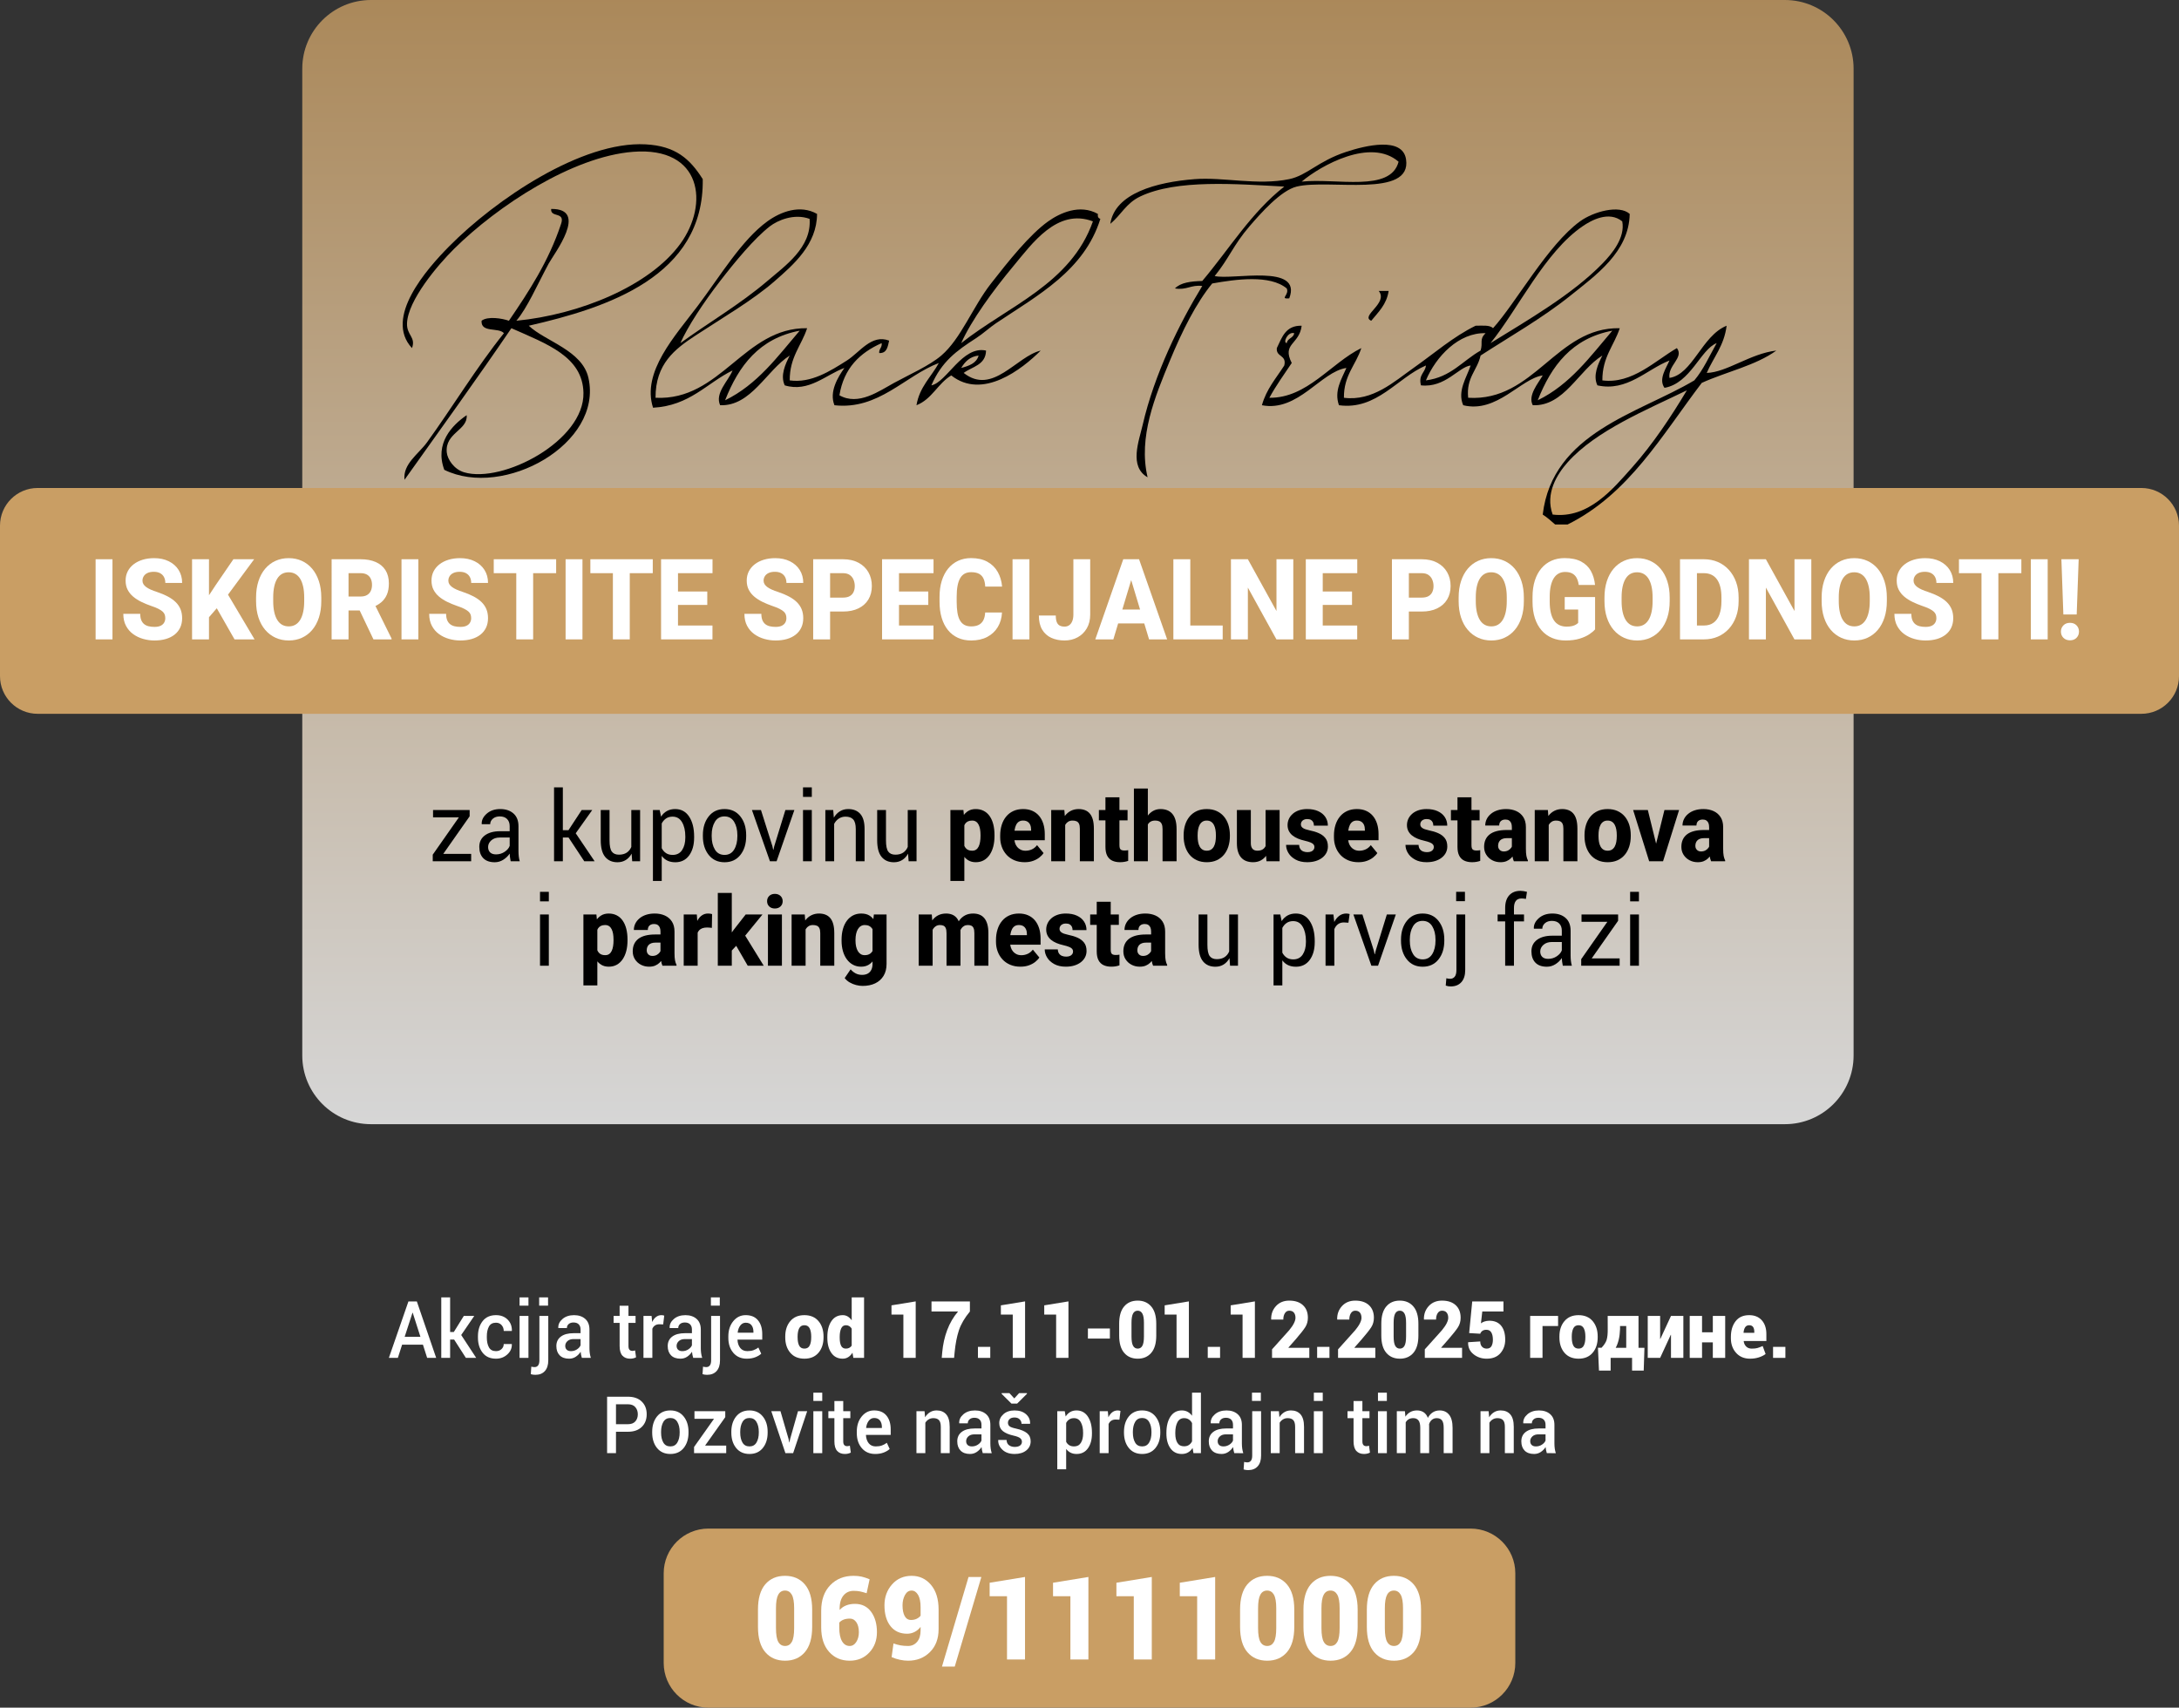 <?xml version="1.0" encoding="utf-8"?>
<!-- Generator: Adobe Illustrator 15.0.0, SVG Export Plug-In . SVG Version: 6.00 Build 0)  -->
<!DOCTYPE svg PUBLIC "-//W3C//DTD SVG 1.1//EN" "http://www.w3.org/Graphics/SVG/1.1/DTD/svg11.dtd">
<svg version="1.1" id="Vrstva_1" xmlns="http://www.w3.org/2000/svg" xmlns:xlink="http://www.w3.org/1999/xlink" x="0px" y="0px"
	 width="657.131px" height="515.086px" viewBox="0 0 657.131 515.086" enable-background="new 0 0 657.131 515.086"
	 xml:space="preserve">
<rect x="0" y="0" width="657.131" height="515.086" fill="#333333" stroke="none"/>
<g>
	<path fill="#FFFFFF" d="M127.55,405.605h-6.286l-1.279,3.977h-2.713l5.9-17.027h2.536l5.834,17.027h-2.724L127.55,405.605z
		 M122.035,403.231h4.754l-2.327-7.273h-0.066L122.035,403.231z"/>
	<path fill="#FFFFFF" d="M136.947,404.051h-1.202v5.531h-2.669v-18.243h2.669v10.432h1.114l3.011-4.842h3.154l-3.938,5.754
		l4.521,6.899h-3.11L136.947,404.051z"/>
	<path fill="#FFFFFF" d="M149.586,407.547c0.654,0,1.205-0.203,1.654-0.61c0.448-0.407,0.673-0.917,0.673-1.529h2.426l0.022,0.07
		c0.036,1.185-0.418,2.206-1.362,3.063c-0.944,0.858-2.083,1.286-3.413,1.286c-1.758,0-3.104-0.6-4.042-1.801
		c-0.938-1.2-1.406-2.721-1.406-4.561v-0.409c0-1.832,0.469-3.351,1.406-4.555c0.938-1.205,2.284-1.808,4.042-1.808
		c1.434,0,2.597,0.443,3.49,1.328s1.325,2.009,1.296,3.373l-0.022,0.07h-2.437c0-0.693-0.216-1.282-0.646-1.766
		s-0.991-0.725-1.682-0.725c-1.008,0-1.721,0.387-2.14,1.162c-0.419,0.774-0.629,1.745-0.629,2.913v0.409
		c0,1.191,0.21,2.17,0.629,2.937C147.865,407.164,148.578,407.547,149.586,407.547z"/>
	<path fill="#FFFFFF" d="M159.368,393.829h-2.681v-2.49h2.681V393.829z M159.368,409.582h-2.681v-12.653h2.681V409.582z"/>
	<path fill="#FFFFFF" d="M165.346,396.929v13.39c0,1.396-0.342,2.474-1.026,3.234c-0.684,0.76-1.636,1.14-2.856,1.14
		c-0.265,0-0.503-0.016-0.717-0.047c-0.213-0.031-0.437-0.082-0.672-0.151l0.154-2.27c0.125,0.039,0.279,0.072,0.463,0.1
		s0.353,0.041,0.507,0.041c0.456,0,0.814-0.166,1.076-0.497c0.261-0.331,0.391-0.848,0.391-1.55v-13.39H165.346z M165.28,393.829
		h-2.68v-2.49h2.68V393.829z"/>
	<path fill="#FFFFFF" d="M175.471,409.582c-0.096-0.319-0.175-0.632-0.237-0.936s-0.105-0.608-0.127-0.912
		c-0.368,0.593-0.852,1.09-1.45,1.491c-0.6,0.401-1.271,0.602-2.013,0.602c-1.243,0-2.197-0.339-2.862-1.017
		c-0.665-0.679-0.998-1.61-0.998-2.795c0-1.225,0.456-2.178,1.367-2.859c0.912-0.683,2.195-1.023,3.85-1.023h2.084v-1.111
		c0-0.662-0.184-1.181-0.551-1.556c-0.368-0.374-0.894-0.561-1.577-0.561c-0.61,0-1.096,0.155-1.456,0.468
		c-0.36,0.312-0.54,0.713-0.54,1.204h-2.581l-0.011-0.07c-0.052-0.998,0.369-1.883,1.263-2.654c0.893-0.771,2.057-1.158,3.49-1.158
		c1.39,0,2.511,0.375,3.364,1.123c0.853,0.748,1.279,1.824,1.279,3.228v5.625c0,0.522,0.033,1.023,0.099,1.503
		c0.066,0.479,0.173,0.949,0.32,1.409H175.471z M172.184,407.547c0.677,0,1.285-0.179,1.825-0.538
		c0.541-0.358,0.899-0.768,1.075-1.228v-1.871h-2.128c-0.779,0-1.39,0.205-1.831,0.614s-0.662,0.891-0.662,1.444
		c0,0.483,0.149,0.867,0.447,1.151C171.208,407.405,171.632,407.547,172.184,407.547z"/>
	<path fill="#FFFFFF" d="M189.531,393.853v3.076h2.14v2.104h-2.14v6.994c0,0.521,0.106,0.895,0.32,1.116
		c0.213,0.223,0.496,0.333,0.849,0.333c0.147,0,0.291-0.013,0.431-0.04s0.271-0.064,0.396-0.111l0.287,2.081
		c-0.229,0.133-0.5,0.236-0.816,0.311c-0.316,0.073-0.644,0.11-0.981,0.11c-0.985,0-1.757-0.306-2.316-0.918
		c-0.559-0.611-0.838-1.572-0.838-2.882v-6.994h-1.819v-2.104h1.819v-3.076H189.531z"/>
	<path fill="#FFFFFF" d="M199.998,399.489l-1.147-0.046c-0.521,0-0.958,0.116-1.307,0.351c-0.35,0.233-0.619,0.565-0.811,0.994
		v8.794h-2.68v-12.653h2.448l0.176,1.836c0.302-0.647,0.689-1.153,1.164-1.521c0.474-0.366,1.021-0.55,1.638-0.55
		c0.161,0,0.313,0.014,0.452,0.041s0.269,0.061,0.386,0.1L199.998,399.489z"/>
	<path fill="#FFFFFF" d="M209.053,409.582c-0.096-0.319-0.175-0.632-0.237-0.936s-0.105-0.608-0.127-0.912
		c-0.368,0.593-0.852,1.09-1.45,1.491c-0.6,0.401-1.271,0.602-2.013,0.602c-1.243,0-2.197-0.339-2.862-1.017
		c-0.665-0.679-0.998-1.61-0.998-2.795c0-1.225,0.456-2.178,1.367-2.859c0.912-0.683,2.195-1.023,3.85-1.023h2.084v-1.111
		c0-0.662-0.184-1.181-0.551-1.556c-0.368-0.374-0.894-0.561-1.577-0.561c-0.61,0-1.096,0.155-1.456,0.468
		c-0.36,0.312-0.54,0.713-0.54,1.204h-2.581l-0.011-0.07c-0.052-0.998,0.369-1.883,1.263-2.654c0.893-0.771,2.057-1.158,3.49-1.158
		c1.39,0,2.511,0.375,3.364,1.123c0.853,0.748,1.279,1.824,1.279,3.228v5.625c0,0.522,0.033,1.023,0.099,1.503
		c0.066,0.479,0.173,0.949,0.32,1.409H209.053z M205.766,407.547c0.677,0,1.285-0.179,1.825-0.538
		c0.541-0.358,0.899-0.768,1.075-1.228v-1.871h-2.128c-0.779,0-1.39,0.205-1.831,0.614s-0.662,0.891-0.662,1.444
		c0,0.483,0.149,0.867,0.447,1.151C204.79,407.405,205.214,407.547,205.766,407.547z"/>
	<path fill="#FFFFFF" d="M217.137,396.929v13.39c0,1.396-0.342,2.474-1.026,3.234c-0.684,0.76-1.636,1.14-2.856,1.14
		c-0.265,0-0.503-0.016-0.717-0.047c-0.213-0.031-0.437-0.082-0.672-0.151l0.154-2.27c0.125,0.039,0.279,0.072,0.463,0.1
		s0.353,0.041,0.507,0.041c0.456,0,0.814-0.166,1.076-0.497c0.261-0.331,0.391-0.848,0.391-1.55v-13.39H217.137z M217.071,393.829
		h-2.68v-2.49h2.68V393.829z"/>
	<path fill="#FFFFFF" d="M225.199,409.827c-1.691,0-3.039-0.586-4.042-1.76c-1.004-1.173-1.506-2.68-1.506-4.52v-0.468
		c0-1.84,0.498-3.366,1.494-4.578c0.996-1.213,2.245-1.815,3.745-1.808c1.609,0,2.843,0.517,3.699,1.55s1.285,2.419,1.285,4.157
		v1.673h-7.444l-0.022,0.058c0.045,1.003,0.322,1.822,0.833,2.46c0.511,0.637,1.219,0.955,2.123,0.955
		c0.721,0,1.338-0.093,1.853-0.28s1.012-0.456,1.489-0.807l0.86,1.863c-0.448,0.423-1.044,0.779-1.787,1.069
		C227.037,409.683,226.177,409.827,225.199,409.827z M224.891,398.976c-0.662,0-1.206,0.278-1.633,0.836s-0.691,1.265-0.794,2.122
		l0.022,0.059h4.73V401.7c0-0.803-0.192-1.458-0.578-1.965C226.252,399.229,225.669,398.976,224.891,398.976z"/>
	<path fill="#FFFFFF" d="M236.812,403.139c0-1.902,0.507-3.452,1.521-4.648c1.015-1.197,2.431-1.796,4.246-1.796
		c1.824,0,3.243,0.599,4.258,1.796c1.015,1.196,1.521,2.746,1.521,4.648v0.245c0,1.91-0.507,3.462-1.521,4.654
		c-1.015,1.193-2.427,1.789-4.235,1.789c-1.831,0-3.254-0.596-4.269-1.789c-1.015-1.192-1.521-2.744-1.521-4.654V403.139z
		 M240.539,403.384c0,1.061,0.156,1.893,0.469,2.497s0.844,0.906,1.594,0.906c0.728,0,1.25-0.304,1.566-0.912
		c0.315-0.608,0.474-1.438,0.474-2.491v-0.245c0-1.029-0.158-1.854-0.474-2.474c-0.316-0.62-0.846-0.93-1.589-0.93
		c-0.735,0-1.259,0.312-1.571,0.936s-0.469,1.446-0.469,2.468V403.384z"/>
	<path fill="#FFFFFF" d="M249.506,403.278c0-1.972,0.406-3.563,1.219-4.771c0.813-1.208,1.957-1.813,3.436-1.813
		c0.551,0,1.049,0.135,1.494,0.403c0.445,0.27,0.844,0.653,1.196,1.152v-6.911h3.729v18.243h-3.231l-0.265-1.556
		c-0.368,0.585-0.797,1.031-1.285,1.339c-0.489,0.309-1.042,0.462-1.66,0.462c-1.471,0-2.61-0.576-3.419-1.73
		c-0.809-1.153-1.213-2.678-1.213-4.572V403.278z M253.234,403.524c0,1.029,0.142,1.83,0.425,2.403s0.759,0.859,1.428,0.859
		c0.39,0,0.733-0.076,1.031-0.229c0.298-0.151,0.543-0.376,0.733-0.672v-5.11c-0.19-0.335-0.434-0.593-0.728-0.772
		c-0.294-0.179-0.633-0.269-1.015-0.269c-0.662,0-1.14,0.323-1.434,0.971s-0.441,1.505-0.441,2.572V403.524z"/>
	<path fill="#FFFFFF" d="M276.152,409.582h-3.717V396.52h-3.585v-2.783l7.302-1.193V409.582z"/>
	<path fill="#FFFFFF" d="M292.495,395.596c-1.603,1.941-2.709,3.836-3.319,5.684s-1.04,4.065-1.29,6.653l-0.154,1.649h-3.729
		l0.144-1.649c0.221-2.432,0.725-4.689,1.511-6.771c0.787-2.082,1.875-3.938,3.265-5.566h-8.007v-3.041h11.58V395.596z"/>
	<path fill="#FFFFFF" d="M298.639,409.582h-3.717v-3.321h3.717V409.582z"/>
	<path fill="#FFFFFF" d="M309.139,409.582h-3.717V396.52h-3.585v-2.783l7.302-1.193V409.582z"/>
	<path fill="#FFFFFF" d="M322.219,409.582h-3.717V396.52h-3.585v-2.783l7.302-1.193V409.582z"/>
	<path fill="#FFFFFF" d="M334.714,403.758h-6.628v-3.04h6.628V403.758z"/>
	<path fill="#FFFFFF" d="M348.698,402.857c0,2.3-0.504,4.037-1.511,5.21c-1.008,1.174-2.364,1.76-4.07,1.76
		c-1.72,0-3.084-0.586-4.092-1.76c-1.007-1.173-1.511-2.91-1.511-5.21v-3.578c0-2.3,0.5-4.036,1.5-5.21s2.36-1.76,4.081-1.76
		c1.713,0,3.075,0.589,4.086,1.766s1.517,2.912,1.517,5.204V402.857z M344.982,399.01c0-1.302-0.162-2.237-0.485-2.807
		c-0.323-0.568-0.79-0.854-1.4-0.854c-0.618,0-1.083,0.285-1.396,0.854c-0.313,0.569-0.469,1.505-0.469,2.807v4.094
		c0,1.325,0.158,2.271,0.475,2.836c0.315,0.565,0.786,0.848,1.411,0.848c0.61,0,1.073-0.282,1.39-0.848s0.475-1.511,0.475-2.836
		V399.01z"/>
	<path fill="#FFFFFF" d="M358.536,409.582h-3.717V396.52h-3.585v-2.783l7.302-1.193V409.582z"/>
	<path fill="#FFFFFF" d="M367.944,409.582h-3.717v-3.321h3.717V409.582z"/>
	<path fill="#FFFFFF" d="M378.444,409.582h-3.717V396.52h-3.585v-2.783l7.302-1.193V409.582z"/>
	<path fill="#FFFFFF" d="M394.854,409.582h-11.238v-2.573l5.161-5.753c0.654-0.796,1.137-1.505,1.445-2.129
		c0.309-0.623,0.463-1.165,0.463-1.625c0-0.655-0.156-1.178-0.469-1.567s-0.781-0.585-1.406-0.585c-0.559,0-0.998,0.252-1.317,0.755
		c-0.32,0.503-0.48,1.144-0.48,1.924h-3.639l-0.022-0.07c-0.037-1.575,0.448-2.91,1.456-4.006c1.007-1.095,2.342-1.643,4.003-1.643
		c1.765,0,3.142,0.46,4.131,1.38c0.988,0.92,1.483,2.179,1.483,3.777c0,1.075-0.264,2.027-0.789,2.854s-1.494,2.054-2.906,3.684
		l-2.172,2.468l0.032,0.069h6.265V409.582z"/>
	<path fill="#FFFFFF" d="M400.931,409.582h-3.717v-3.321h3.717V409.582z"/>
	<path fill="#FFFFFF" d="M414.761,409.582h-11.238v-2.573l5.161-5.753c0.654-0.796,1.137-1.505,1.445-2.129
		c0.309-0.623,0.463-1.165,0.463-1.625c0-0.655-0.156-1.178-0.469-1.567s-0.781-0.585-1.406-0.585c-0.559,0-0.998,0.252-1.317,0.755
		c-0.32,0.503-0.48,1.144-0.48,1.924h-3.639l-0.022-0.07c-0.037-1.575,0.448-2.91,1.456-4.006c1.007-1.095,2.342-1.643,4.003-1.643
		c1.765,0,3.142,0.46,4.131,1.38c0.988,0.92,1.483,2.179,1.483,3.777c0,1.075-0.264,2.027-0.789,2.854s-1.494,2.054-2.906,3.684
		l-2.172,2.468l0.032,0.069h6.265V409.582z"/>
	<path fill="#FFFFFF" d="M427.753,402.857c0,2.3-0.504,4.037-1.511,5.21c-1.008,1.174-2.364,1.76-4.07,1.76
		c-1.72,0-3.084-0.586-4.092-1.76c-1.007-1.173-1.511-2.91-1.511-5.21v-3.578c0-2.3,0.5-4.036,1.5-5.21s2.36-1.76,4.081-1.76
		c1.713,0,3.075,0.589,4.086,1.766s1.517,2.912,1.517,5.204V402.857z M424.036,399.01c0-1.302-0.162-2.237-0.485-2.807
		c-0.323-0.568-0.79-0.854-1.4-0.854c-0.618,0-1.083,0.285-1.396,0.854c-0.313,0.569-0.469,1.505-0.469,2.807v4.094
		c0,1.325,0.158,2.271,0.475,2.836c0.315,0.565,0.786,0.848,1.411,0.848c0.61,0,1.073-0.282,1.39-0.848s0.475-1.511,0.475-2.836
		V399.01z"/>
	<path fill="#FFFFFF" d="M440.921,409.582h-11.238v-2.573l5.161-5.753c0.654-0.796,1.137-1.505,1.445-2.129
		c0.309-0.623,0.463-1.165,0.463-1.625c0-0.655-0.156-1.178-0.469-1.567s-0.781-0.585-1.406-0.585c-0.559,0-0.998,0.252-1.317,0.755
		c-0.32,0.503-0.48,1.144-0.48,1.924h-3.639l-0.022-0.07c-0.037-1.575,0.448-2.91,1.456-4.006c1.007-1.095,2.342-1.643,4.003-1.643
		c1.765,0,3.142,0.46,4.131,1.38c0.988,0.92,1.483,2.179,1.483,3.777c0,1.075-0.264,2.027-0.789,2.854s-1.494,2.054-2.906,3.684
		l-2.172,2.468l0.032,0.069h6.265V409.582z"/>
	<path fill="#FFFFFF" d="M443.061,402.098l0.927-9.543h9.418v3.041h-6.386l-0.407,3.566c0.279-0.226,0.628-0.409,1.047-0.55
		c0.42-0.14,0.879-0.218,1.379-0.233c1.573-0.031,2.783,0.454,3.629,1.456c0.845,1.002,1.268,2.423,1.268,4.263
		c0,1.598-0.481,2.952-1.444,4.063s-2.342,1.666-4.136,1.666c-1.529,0-2.856-0.448-3.981-1.345s-1.669-2.081-1.632-3.555l0.021-0.07
		l3.64-0.233c0,0.678,0.178,1.208,0.535,1.59c0.356,0.382,0.828,0.573,1.417,0.573c0.676,0,1.156-0.252,1.439-0.754
		c0.282-0.503,0.424-1.141,0.424-1.912c0-0.936-0.158-1.673-0.474-2.211c-0.316-0.538-0.816-0.807-1.5-0.807
		c-0.5,0-0.902,0.113-1.208,0.339c-0.305,0.227-0.517,0.511-0.634,0.854L443.061,402.098z"/>
	<path fill="#FFFFFF" d="M469.882,399.969h-4.698v9.613h-3.728v-12.653h8.426V399.969z"/>
	<path fill="#FFFFFF" d="M470.28,403.139c0-1.902,0.507-3.452,1.521-4.648c1.015-1.197,2.431-1.796,4.246-1.796
		c1.824,0,3.243,0.599,4.258,1.796c1.015,1.196,1.521,2.746,1.521,4.648v0.245c0,1.91-0.507,3.462-1.521,4.654
		c-1.015,1.193-2.427,1.789-4.235,1.789c-1.831,0-3.254-0.596-4.269-1.789c-1.015-1.192-1.521-2.744-1.521-4.654V403.139z
		 M474.007,403.384c0,1.061,0.156,1.893,0.469,2.497s0.844,0.906,1.594,0.906c0.728,0,1.25-0.304,1.566-0.912
		c0.315-0.608,0.474-1.438,0.474-2.491v-0.245c0-1.029-0.158-1.854-0.474-2.474c-0.316-0.62-0.846-0.93-1.589-0.93
		c-0.735,0-1.259,0.312-1.571,0.936s-0.469,1.446-0.469,2.468V403.384z"/>
	<path fill="#FFFFFF" d="M482.984,406.529c0.816-0.866,1.335-1.684,1.556-2.452c0.221-0.77,0.323-1.821,0.309-3.156l-0.011-3.992
		h9.297v9.624h1.787l-0.221,6.865h-3.508v-3.836h-6.463v3.836h-3.518l-0.309-6.889H482.984z M488.565,400.918
		c-0.044,1.195-0.179,2.26-0.402,3.192c-0.225,0.934-0.528,1.744-0.91,2.431h3.176v-6.572h-1.863V400.918z"/>
	<path fill="#FFFFFF" d="M503.928,396.929h3.729v12.653h-3.729v-6.946l-0.065-0.012l-3.21,6.958h-3.738v-12.653h3.738v6.923
		l0.066,0.012L503.928,396.929z"/>
	<path fill="#FFFFFF" d="M520.273,409.582h-3.728v-4.678h-3.253v4.678h-3.717v-12.653h3.717v4.935h3.253v-4.935h3.728V409.582z"/>
	<path fill="#FFFFFF" d="M527.772,409.827c-1.757,0-3.159-0.584-4.207-1.754c-1.048-1.169-1.572-2.635-1.572-4.396v-0.445
		c0-1.925,0.477-3.498,1.429-4.719c0.952-1.22,2.314-1.826,4.086-1.818c1.617,0,2.886,0.515,3.805,1.544s1.379,2.425,1.379,4.187
		v2.07h-6.815l-0.022,0.07c0.081,0.646,0.331,1.179,0.75,1.596s0.978,0.626,1.677,0.626c0.705,0,1.27-0.059,1.692-0.176
		c0.423-0.116,0.958-0.319,1.604-0.607l0.883,2.408c-0.522,0.406-1.196,0.743-2.024,1.012
		C529.608,409.693,528.72,409.827,527.772,409.827z M527.507,399.735c-0.537,0-0.939,0.203-1.208,0.608
		c-0.268,0.405-0.432,0.947-0.49,1.625l0.033,0.059h3.209v-0.304c0-0.64-0.125-1.131-0.375-1.474S528.036,399.735,527.507,399.735z"
		/>
	<path fill="#FFFFFF" d="M538.426,409.582h-3.717v-3.321h3.717V409.582z"/>
	<path fill="#FFFFFF" d="M185.766,431.867v6.455h-2.68v-17.027h6.275c1.771,0,3.159,0.485,4.163,1.456s1.505,2.247,1.505,3.83
		c0,1.599-0.501,2.879-1.505,3.842s-2.392,1.444-4.163,1.444H185.766z M185.766,429.587h3.596c0.992,0,1.738-0.281,2.238-0.843
		c0.5-0.561,0.75-1.274,0.75-2.14s-0.25-1.587-0.75-2.164c-0.5-0.576-1.246-0.865-2.238-0.865h-3.596V429.587z"/>
	<path fill="#FFFFFF" d="M196.684,431.879c0-1.879,0.485-3.423,1.456-4.632c0.985-1.208,2.319-1.813,4.004-1.813
		c1.713,0,3.055,0.604,4.025,1.813c0.978,1.201,1.467,2.745,1.467,4.632v0.245c0,1.902-0.489,3.454-1.467,4.654
		c-0.971,1.193-2.306,1.789-4.004,1.789c-1.706,0-3.048-0.6-4.025-1.801c-0.971-1.2-1.456-2.748-1.456-4.643V431.879z
		 M199.365,432.118c0,1.23,0.228,2.234,0.684,3.013c0.448,0.771,1.154,1.156,2.117,1.156c0.934,0,1.633-0.385,2.096-1.156
		c0.471-0.778,0.706-1.782,0.706-3.013v-0.245c0-1.207-0.235-2.199-0.706-2.979c-0.463-0.786-1.169-1.179-2.117-1.179
		c-0.935,0-1.633,0.393-2.096,1.179c-0.456,0.787-0.684,1.779-0.684,2.979V432.118z"/>
	<path fill="#FFFFFF" d="M212.631,436.042h6.375v2.28h-9.694v-1.869l6.021-8.504h-5.9v-2.28h9.286v1.792L212.631,436.042z"/>
	<path fill="#FFFFFF" d="M220.55,431.879c0-1.879,0.485-3.423,1.456-4.632c0.985-1.208,2.319-1.813,4.004-1.813
		c1.713,0,3.055,0.604,4.025,1.813c0.978,1.201,1.467,2.745,1.467,4.632v0.245c0,1.902-0.489,3.454-1.467,4.654
		c-0.971,1.193-2.306,1.789-4.004,1.789c-1.706,0-3.048-0.6-4.025-1.801c-0.971-1.2-1.456-2.748-1.456-4.643V431.879z
		 M223.231,432.118c0,1.23,0.228,2.234,0.684,3.013c0.448,0.771,1.154,1.156,2.117,1.156c0.934,0,1.633-0.385,2.096-1.156
		c0.471-0.778,0.706-1.782,0.706-3.013v-0.245c0-1.207-0.235-2.199-0.706-2.979c-0.463-0.786-1.169-1.179-2.117-1.179
		c-0.935,0-1.633,0.393-2.096,1.179c-0.456,0.787-0.684,1.779-0.684,2.979V432.118z"/>
	<path fill="#FFFFFF" d="M237.811,434.042l0.198,1.029h0.066l0.21-1.029l2.371-8.373h2.768l-4.234,12.653h-2.327l-4.258-12.653
		h2.769L237.811,434.042z"/>
	<path fill="#FFFFFF" d="M247.968,422.569h-2.681v-2.49h2.681V422.569z M247.968,438.322h-2.681v-12.653h2.681V438.322z"/>
	<path fill="#FFFFFF" d="M254.298,422.593v3.076h2.14v2.104h-2.14v6.994c0,0.521,0.106,0.895,0.32,1.116
		c0.213,0.223,0.496,0.333,0.849,0.333c0.147,0,0.291-0.013,0.431-0.04s0.271-0.064,0.396-0.111l0.287,2.081
		c-0.229,0.133-0.5,0.236-0.816,0.311c-0.316,0.073-0.644,0.11-0.981,0.11c-0.985,0-1.757-0.306-2.316-0.918
		c-0.559-0.611-0.838-1.572-0.838-2.882v-6.994h-1.819v-2.104h1.819v-3.076H254.298z"/>
	<path fill="#FFFFFF" d="M263.938,438.567c-1.691,0-3.039-0.586-4.042-1.76c-1.004-1.173-1.506-2.68-1.506-4.52v-0.468
		c0-1.84,0.498-3.366,1.494-4.578c0.996-1.213,2.245-1.815,3.745-1.808c1.609,0,2.843,0.517,3.699,1.55s1.285,2.419,1.285,4.157
		v1.673h-7.444l-0.022,0.058c0.045,1.003,0.322,1.822,0.833,2.46c0.511,0.637,1.219,0.955,2.123,0.955
		c0.721,0,1.338-0.093,1.853-0.28s1.012-0.456,1.489-0.807l0.86,1.863c-0.448,0.423-1.044,0.779-1.787,1.069
		C265.776,438.423,264.915,438.567,263.938,438.567z M263.629,427.716c-0.662,0-1.206,0.278-1.633,0.836s-0.691,1.265-0.794,2.122
		l0.022,0.059h4.73v-0.292c0-0.803-0.192-1.458-0.578-1.965C264.99,427.969,264.407,427.716,263.629,427.716z"/>
	<path fill="#FFFFFF" d="M278.826,425.669l0.154,1.824c0.39-0.647,0.881-1.152,1.473-1.515s1.259-0.544,2.002-0.544
		c1.242,0,2.211,0.4,2.905,1.199c0.695,0.799,1.043,2.045,1.043,3.736v7.952h-2.681v-7.929c0-0.951-0.186-1.628-0.557-2.029
		s-0.936-0.603-1.692-0.603c-0.522,0-0.989,0.123-1.401,0.369c-0.411,0.245-0.75,0.583-1.015,1.011v9.181h-2.68v-12.653H278.826z"/>
	<path fill="#FFFFFF" d="M296.373,438.322c-0.096-0.319-0.175-0.632-0.237-0.936s-0.105-0.608-0.127-0.912
		c-0.368,0.593-0.852,1.09-1.45,1.491c-0.6,0.401-1.271,0.602-2.013,0.602c-1.243,0-2.197-0.339-2.862-1.017
		c-0.665-0.679-0.998-1.61-0.998-2.795c0-1.225,0.456-2.178,1.367-2.859c0.912-0.683,2.195-1.023,3.85-1.023h2.084v-1.111
		c0-0.662-0.184-1.181-0.551-1.556c-0.368-0.374-0.894-0.561-1.577-0.561c-0.61,0-1.096,0.155-1.456,0.468
		c-0.36,0.312-0.54,0.713-0.54,1.204h-2.581l-0.011-0.07c-0.052-0.998,0.369-1.883,1.263-2.654c0.893-0.771,2.057-1.158,3.49-1.158
		c1.39,0,2.511,0.375,3.364,1.123c0.853,0.748,1.279,1.824,1.279,3.228v5.625c0,0.522,0.033,1.023,0.099,1.503
		c0.066,0.479,0.173,0.949,0.32,1.409H296.373z M293.086,436.287c0.677,0,1.285-0.179,1.825-0.538
		c0.541-0.358,0.899-0.768,1.075-1.228v-1.871h-2.128c-0.779,0-1.39,0.205-1.831,0.614s-0.662,0.891-0.662,1.444
		c0,0.483,0.149,0.867,0.447,1.151C292.111,436.146,292.534,436.287,293.086,436.287z"/>
	<path fill="#FFFFFF" d="M308.185,434.884c0-0.437-0.177-0.799-0.529-1.087c-0.354-0.289-1.011-0.542-1.975-0.761
		c-1.426-0.319-2.505-0.773-3.236-1.362c-0.732-0.589-1.098-1.39-1.098-2.403c0-1.06,0.423-1.965,1.269-2.713
		c0.845-0.748,1.959-1.123,3.342-1.123c1.455,0,2.611,0.381,3.468,1.141s1.267,1.701,1.23,2.824l-0.022,0.07h-2.569
		c0-0.522-0.188-0.971-0.563-1.345c-0.375-0.375-0.89-0.562-1.544-0.562c-0.647,0-1.14,0.154-1.479,0.462
		c-0.338,0.308-0.507,0.684-0.507,1.128c0,0.445,0.16,0.798,0.479,1.059c0.32,0.262,0.969,0.493,1.946,0.696
		c1.5,0.327,2.612,0.789,3.337,1.386c0.724,0.597,1.086,1.409,1.086,2.438c0,1.138-0.443,2.062-1.329,2.771
		c-0.886,0.709-2.053,1.063-3.501,1.063c-1.552,0-2.776-0.421-3.673-1.263c-0.897-0.842-1.323-1.809-1.279-2.9l0.021-0.07h2.493
		c0.029,0.733,0.279,1.268,0.75,1.603c0.47,0.335,1.044,0.503,1.72,0.503c0.691,0,1.225-0.141,1.6-0.421
		C307.997,435.737,308.185,435.359,308.185,434.884z M305.88,421.81l1.455-1.591h2.371v0.199l-2.955,2.947h-1.731l-2.945-2.924
		v-0.223h2.35L305.88,421.81z"/>
	<path fill="#FFFFFF" d="M329.305,432.417c0,1.84-0.408,3.325-1.225,4.455c-0.816,1.131-1.952,1.695-3.408,1.695
		c-0.676,0-1.275-0.128-1.797-0.386c-0.522-0.257-0.971-0.635-1.346-1.134v6.14h-2.68v-17.519h2.261l0.265,1.59
		c0.382-0.592,0.844-1.044,1.384-1.356c0.54-0.312,1.167-0.468,1.881-0.468c1.47,0,2.615,0.618,3.436,1.854
		c0.819,1.236,1.229,2.863,1.229,4.883V432.417z M326.636,432.165c0-1.292-0.23-2.35-0.689-3.171
		c-0.46-0.821-1.146-1.232-2.057-1.232c-0.56,0-1.033,0.127-1.423,0.38s-0.702,0.605-0.938,1.057v5.711
		c0.235,0.444,0.548,0.784,0.938,1.022c0.39,0.237,0.871,0.355,1.444,0.355c0.912,0,1.594-0.355,2.046-1.068
		c0.452-0.712,0.679-1.648,0.679-2.809V432.165z"/>
	<path fill="#FFFFFF" d="M337.588,428.229l-1.147-0.046c-0.521,0-0.958,0.116-1.307,0.351c-0.35,0.233-0.619,0.565-0.811,0.994
		v8.794h-2.68v-12.653h2.448l0.176,1.836c0.302-0.647,0.689-1.153,1.164-1.521c0.474-0.366,1.021-0.55,1.638-0.55
		c0.161,0,0.313,0.014,0.452,0.041s0.269,0.061,0.386,0.1L337.588,428.229z"/>
	<path fill="#FFFFFF" d="M338.966,431.879c0-1.879,0.485-3.423,1.456-4.632c0.985-1.208,2.319-1.813,4.004-1.813
		c1.713,0,3.055,0.604,4.025,1.813c0.978,1.201,1.467,2.745,1.467,4.632v0.245c0,1.902-0.489,3.454-1.467,4.654
		c-0.971,1.193-2.306,1.789-4.004,1.789c-1.706,0-3.048-0.6-4.025-1.801c-0.971-1.2-1.456-2.748-1.456-4.643V431.879z
		 M341.647,432.118c0,1.23,0.228,2.234,0.684,3.013c0.448,0.771,1.154,1.156,2.117,1.156c0.934,0,1.633-0.385,2.096-1.156
		c0.471-0.778,0.706-1.782,0.706-3.013v-0.245c0-1.207-0.235-2.199-0.706-2.979c-0.463-0.786-1.169-1.179-2.117-1.179
		c-0.935,0-1.633,0.393-2.096,1.179c-0.456,0.787-0.684,1.779-0.684,2.979V432.118z"/>
	<path fill="#FFFFFF" d="M351.759,432.171c0-2.02,0.408-3.646,1.225-4.883c0.816-1.235,1.963-1.854,3.44-1.854
		c0.647,0,1.227,0.139,1.737,0.415c0.511,0.277,0.954,0.673,1.329,1.188v-6.958h2.68v18.243h-2.249l-0.266-1.567
		c-0.382,0.593-0.842,1.043-1.378,1.351c-0.537,0.309-1.162,0.462-1.875,0.462c-1.463,0-2.603-0.564-3.419-1.695
		c-0.816-1.13-1.225-2.615-1.225-4.455V432.171z M354.44,432.417c0,1.169,0.211,2.101,0.634,2.795
		c0.423,0.693,1.094,1.04,2.013,1.04c0.566,0,1.046-0.128,1.439-0.386c0.394-0.257,0.715-0.623,0.965-1.099v-5.521
		c-0.25-0.468-0.573-0.832-0.971-1.093c-0.396-0.262-0.867-0.393-1.411-0.393c-0.912,0-1.585,0.408-2.019,1.223
		s-0.65,1.877-0.65,3.187V432.417z"/>
	<path fill="#FFFFFF" d="M372.229,438.322c-0.096-0.319-0.175-0.632-0.237-0.936s-0.105-0.608-0.127-0.912
		c-0.368,0.593-0.852,1.09-1.45,1.491c-0.6,0.401-1.271,0.602-2.013,0.602c-1.243,0-2.197-0.339-2.862-1.017
		c-0.665-0.679-0.998-1.61-0.998-2.795c0-1.225,0.456-2.178,1.367-2.859c0.912-0.683,2.195-1.023,3.85-1.023h2.084v-1.111
		c0-0.662-0.184-1.181-0.551-1.556c-0.368-0.374-0.894-0.561-1.577-0.561c-0.61,0-1.096,0.155-1.456,0.468
		c-0.36,0.312-0.54,0.713-0.54,1.204h-2.581l-0.011-0.07c-0.052-0.998,0.369-1.883,1.263-2.654c0.893-0.771,2.057-1.158,3.49-1.158
		c1.39,0,2.511,0.375,3.364,1.123c0.853,0.748,1.279,1.824,1.279,3.228v5.625c0,0.522,0.033,1.023,0.099,1.503
		c0.066,0.479,0.173,0.949,0.32,1.409H372.229z M368.942,436.287c0.677,0,1.285-0.179,1.825-0.538
		c0.541-0.358,0.899-0.768,1.075-1.228v-1.871h-2.128c-0.779,0-1.39,0.205-1.831,0.614s-0.662,0.891-0.662,1.444
		c0,0.483,0.149,0.867,0.447,1.151C367.966,436.146,368.39,436.287,368.942,436.287z"/>
	<path fill="#FFFFFF" d="M380.313,425.669v13.39c0,1.396-0.342,2.474-1.026,3.234c-0.684,0.76-1.636,1.14-2.856,1.14
		c-0.265,0-0.503-0.016-0.717-0.047c-0.213-0.031-0.437-0.082-0.672-0.151l0.154-2.27c0.125,0.039,0.279,0.072,0.463,0.1
		s0.353,0.041,0.507,0.041c0.456,0,0.814-0.166,1.076-0.497c0.261-0.331,0.391-0.848,0.391-1.55v-13.39H380.313z M380.246,422.569
		h-2.68v-2.49h2.68V422.569z"/>
	<path fill="#FFFFFF" d="M385.684,425.669l0.154,1.824c0.39-0.647,0.881-1.152,1.473-1.515s1.259-0.544,2.002-0.544
		c1.242,0,2.211,0.4,2.905,1.199c0.695,0.799,1.043,2.045,1.043,3.736v7.952h-2.681v-7.929c0-0.951-0.186-1.628-0.557-2.029
		s-0.936-0.603-1.692-0.603c-0.522,0-0.989,0.123-1.401,0.369c-0.411,0.245-0.75,0.583-1.015,1.011v9.181h-2.68v-12.653H385.684z"/>
	<path fill="#FFFFFF" d="M398.907,422.569h-2.681v-2.49h2.681V422.569z M398.907,438.322h-2.681v-12.653h2.681V438.322z"/>
	<path fill="#FFFFFF" d="M410.863,422.593v3.076h2.14v2.104h-2.14v6.994c0,0.521,0.106,0.895,0.32,1.116
		c0.213,0.223,0.496,0.333,0.849,0.333c0.147,0,0.291-0.013,0.431-0.04s0.271-0.064,0.396-0.111l0.287,2.081
		c-0.229,0.133-0.5,0.236-0.816,0.311c-0.316,0.073-0.644,0.11-0.981,0.11c-0.985,0-1.757-0.306-2.316-0.918
		c-0.559-0.611-0.838-1.572-0.838-2.882v-6.994h-1.819v-2.104h1.819v-3.076H410.863z"/>
	<path fill="#FFFFFF" d="M418.241,422.569h-2.681v-2.49h2.681V422.569z M418.241,438.322h-2.681v-12.653h2.681V438.322z"/>
	<path fill="#FFFFFF" d="M423.689,425.669l0.144,1.648c0.389-0.6,0.878-1.063,1.467-1.392c0.588-0.327,1.268-0.491,2.04-0.491
		c0.779,0,1.448,0.188,2.007,0.562s0.978,0.936,1.258,1.685c0.367-0.702,0.853-1.252,1.455-1.649
		c0.604-0.397,1.309-0.597,2.118-0.597c1.198,0,2.145,0.435,2.84,1.305c0.694,0.869,1.042,2.188,1.042,3.958v7.625h-2.68v-7.637
		c0-1.076-0.175-1.832-0.524-2.269c-0.349-0.437-0.873-0.655-1.571-0.655c-0.573,0-1.059,0.164-1.456,0.491
		c-0.396,0.328-0.684,0.769-0.86,1.322c0,0.116,0.004,0.218,0.012,0.304c0.007,0.086,0.011,0.168,0.011,0.245v8.198h-2.68v-7.637
		c0-1.036-0.179-1.783-0.535-2.239s-0.881-0.685-1.571-0.685c-0.545,0-1.006,0.111-1.385,0.334
		c-0.379,0.222-0.678,0.536-0.898,0.941v9.285h-2.68v-12.653H423.689z"/>
	<path fill="#FFFFFF" d="M448.934,425.669l0.154,1.824c0.39-0.647,0.881-1.152,1.473-1.515s1.259-0.544,2.002-0.544
		c1.242,0,2.211,0.4,2.905,1.199c0.695,0.799,1.043,2.045,1.043,3.736v7.952h-2.681v-7.929c0-0.951-0.186-1.628-0.557-2.029
		s-0.936-0.603-1.692-0.603c-0.522,0-0.989,0.123-1.401,0.369c-0.411,0.245-0.75,0.583-1.015,1.011v9.181h-2.68v-12.653H448.934z"/>
	<path fill="#FFFFFF" d="M466.481,438.322c-0.096-0.319-0.175-0.632-0.237-0.936s-0.105-0.608-0.127-0.912
		c-0.368,0.593-0.852,1.09-1.45,1.491c-0.6,0.401-1.271,0.602-2.013,0.602c-1.243,0-2.197-0.339-2.862-1.017
		c-0.665-0.679-0.998-1.61-0.998-2.795c0-1.225,0.456-2.178,1.367-2.859c0.912-0.683,2.195-1.023,3.85-1.023h2.084v-1.111
		c0-0.662-0.184-1.181-0.551-1.556c-0.368-0.374-0.894-0.561-1.577-0.561c-0.61,0-1.096,0.155-1.456,0.468
		c-0.36,0.312-0.54,0.713-0.54,1.204h-2.581l-0.011-0.07c-0.052-0.998,0.369-1.883,1.263-2.654c0.893-0.771,2.057-1.158,3.49-1.158
		c1.39,0,2.511,0.375,3.364,1.123c0.853,0.748,1.279,1.824,1.279,3.228v5.625c0,0.522,0.033,1.023,0.099,1.503
		c0.066,0.479,0.173,0.949,0.32,1.409H466.481z M463.194,436.287c0.677,0,1.285-0.179,1.825-0.538
		c0.541-0.358,0.899-0.768,1.075-1.228v-1.871h-2.128c-0.779,0-1.39,0.205-1.831,0.614s-0.662,0.891-0.662,1.444
		c0,0.483,0.149,0.867,0.447,1.151C462.218,436.146,462.642,436.287,463.194,436.287z"/>
</g>
<path fill="#C99E64" d="M456.978,501.602c0,7.447-6.036,13.484-13.483,13.484H213.637c-7.448,0-13.484-6.037-13.484-13.484v-27.047
	c0-7.447,6.036-13.484,13.484-13.484h229.857c7.447,0,13.483,6.037,13.483,13.484V501.602z"/>
<g>
	<path fill="#FFFFFF" d="M244.927,490.737c0,3.361-0.736,5.899-2.208,7.614s-3.454,2.571-5.947,2.571
		c-2.514,0-4.507-0.856-5.979-2.571c-1.472-1.715-2.208-4.253-2.208-7.614v-5.229c0-3.361,0.73-5.899,2.192-7.614
		c1.461-1.714,3.449-2.571,5.963-2.571c2.504,0,4.494,0.86,5.972,2.58c1.478,1.721,2.216,4.256,2.216,7.605V490.737z
		 M239.495,485.115c0-1.902-0.236-3.27-0.709-4.102c-0.473-0.831-1.155-1.247-2.047-1.247c-0.902,0-1.582,0.416-2.039,1.247
		c-0.456,0.832-0.685,2.199-0.685,4.102v5.981c0,1.938,0.231,3.318,0.693,4.145s1.149,1.238,2.063,1.238
		c0.892,0,1.568-0.412,2.031-1.238c0.462-0.826,0.692-2.207,0.692-4.145V485.115z"/>
	<path fill="#FFFFFF" d="M257.402,475.323c0.924,0,1.745,0.082,2.466,0.247c0.72,0.166,1.515,0.431,2.385,0.795l-0.902,4.204
		c-0.752-0.239-1.41-0.419-1.975-0.538c-0.563-0.12-1.211-0.18-1.941-0.18c-1.29,0-2.324,0.481-3.103,1.444
		c-0.779,0.963-1.152,2.367-1.12,4.213l0.048,0.085c0.473-0.569,1.102-1.014,1.886-1.333c0.784-0.318,1.676-0.479,2.676-0.479
		c2.095,0,3.726,0.801,4.892,2.401c1.165,1.601,1.748,3.648,1.748,6.144c0,2.461-0.771,4.509-2.313,6.144
		c-1.542,1.636-3.511,2.452-5.907,2.452c-2.567,0-4.642-0.894-6.221-2.683c-1.58-1.788-2.369-4.238-2.369-7.349v-5.008
		c0-3.281,0.91-5.861,2.731-7.741S254.543,475.323,257.402,475.323z M256.322,488.226c-0.752,0-1.399,0.107-1.942,0.323
		s-0.97,0.517-1.281,0.902v1.464c0,1.792,0.276,3.168,0.83,4.127s1.324,1.438,2.313,1.438c0.816,0,1.483-0.408,1.999-1.225
		c0.516-0.817,0.773-1.787,0.773-2.91c0-1.26-0.25-2.261-0.749-3.004C257.764,488.598,257.116,488.226,256.322,488.226z"/>
	<path fill="#FFFFFF" d="M273.873,496.479c1.085,0,1.982-0.412,2.691-1.238s1.063-1.968,1.063-3.427v-1.094
		c-0.526,0.684-1.139,1.199-1.837,1.547s-1.44,0.521-2.225,0.521c-2.138,0-3.812-0.766-5.021-2.298
		c-1.208-1.532-1.813-3.626-1.813-6.28c0-2.473,0.763-4.572,2.288-6.298c1.526-1.727,3.492-2.589,5.899-2.589
		c2.363,0,4.311,0.905,5.842,2.717s2.297,4.301,2.297,7.469v5.912c0,2.871-0.87,5.173-2.611,6.904
		c-1.74,1.732-3.932,2.598-6.575,2.598c-0.806,0-1.642-0.094-2.506-0.281c-0.865-0.188-1.69-0.453-2.475-0.795l0.564-4.119
		c0.752,0.263,1.464,0.453,2.136,0.573C272.264,496.42,273.025,496.479,273.873,496.479z M274.76,488.636
		c0.612,0,1.163-0.113,1.651-0.342c0.489-0.228,0.895-0.541,1.217-0.939v-2.564c0-1.629-0.255-2.873-0.766-3.733
		c-0.51-0.86-1.163-1.29-1.958-1.29c-0.838,0-1.501,0.45-1.99,1.35c-0.489,0.9-0.733,1.932-0.733,3.094
		c0,1.367,0.215,2.446,0.645,3.238S273.9,488.636,274.76,488.636z"/>
	<path fill="#FFFFFF" d="M287.927,502.7h-3.853l8.011-27.019h3.868L287.927,502.7z"/>
	<path fill="#FFFFFF" d="M309.12,500.564h-5.432v-19.089h-5.237v-4.068l10.669-1.742V500.564z"/>
	<path fill="#FFFFFF" d="M328.236,500.564h-5.432v-19.089h-5.237v-4.068l10.669-1.742V500.564z"/>
	<path fill="#FFFFFF" d="M347.35,500.564h-5.432v-19.089h-5.237v-4.068l10.669-1.742V500.564z"/>
	<path fill="#FFFFFF" d="M366.465,500.564h-5.432v-19.089h-5.237v-4.068l10.669-1.742V500.564z"/>
	<path fill="#FFFFFF" d="M390.318,490.737c0,3.361-0.736,5.899-2.208,7.614s-3.454,2.571-5.947,2.571
		c-2.514,0-4.507-0.856-5.979-2.571c-1.472-1.715-2.208-4.253-2.208-7.614v-5.229c0-3.361,0.73-5.899,2.192-7.614
		c1.461-1.714,3.449-2.571,5.963-2.571c2.504,0,4.494,0.86,5.972,2.58c1.478,1.721,2.216,4.256,2.216,7.605V490.737z
		 M384.886,485.115c0-1.902-0.236-3.27-0.709-4.102c-0.473-0.831-1.155-1.247-2.047-1.247c-0.902,0-1.582,0.416-2.039,1.247
		c-0.456,0.832-0.685,2.199-0.685,4.102v5.981c0,1.938,0.231,3.318,0.693,4.145s1.149,1.238,2.063,1.238
		c0.892,0,1.568-0.412,2.031-1.238c0.462-0.826,0.692-2.207,0.692-4.145V485.115z"/>
	<path fill="#FFFFFF" d="M409.432,490.737c0,3.361-0.736,5.899-2.208,7.614s-3.454,2.571-5.947,2.571
		c-2.514,0-4.507-0.856-5.979-2.571c-1.472-1.715-2.208-4.253-2.208-7.614v-5.229c0-3.361,0.73-5.899,2.192-7.614
		c1.461-1.714,3.449-2.571,5.963-2.571c2.504,0,4.494,0.86,5.972,2.58c1.478,1.721,2.216,4.256,2.216,7.605V490.737z M404,485.115
		c0-1.902-0.236-3.27-0.709-4.102c-0.473-0.831-1.155-1.247-2.047-1.247c-0.902,0-1.582,0.416-2.039,1.247
		c-0.456,0.832-0.685,2.199-0.685,4.102v5.981c0,1.938,0.231,3.318,0.693,4.145s1.149,1.238,2.063,1.238
		c0.892,0,1.568-0.412,2.031-1.238c0.462-0.826,0.692-2.207,0.692-4.145V485.115z"/>
	<path fill="#FFFFFF" d="M428.547,490.737c0,3.361-0.736,5.899-2.208,7.614s-3.454,2.571-5.947,2.571
		c-2.514,0-4.507-0.856-5.979-2.571c-1.472-1.715-2.208-4.253-2.208-7.614v-5.229c0-3.361,0.73-5.899,2.192-7.614
		c1.461-1.714,3.449-2.571,5.963-2.571c2.504,0,4.494,0.86,5.972,2.58c1.478,1.721,2.216,4.256,2.216,7.605V490.737z
		 M423.115,485.115c0-1.902-0.236-3.27-0.709-4.102c-0.473-0.831-1.155-1.247-2.047-1.247c-0.902,0-1.582,0.416-2.039,1.247
		c-0.456,0.832-0.685,2.199-0.685,4.102v5.981c0,1.938,0.231,3.318,0.693,4.145s1.149,1.238,2.063,1.238
		c0.892,0,1.568-0.412,2.031-1.238c0.462-0.826,0.692-2.207,0.692-4.145V485.115z"/>
</g>
<g>
	<linearGradient id="SVGID_1_" gradientUnits="userSpaceOnUse" x1="325.077" y1="339.092" x2="325.077" y2="4.882813e-004">
		<stop  offset="0" style="stop-color:#FFFFFF"/>
		<stop  offset="1" style="stop-color:#C99E64"/>
	</linearGradient>
	<path fill-rule="evenodd" clip-rule="evenodd" fill="url(#SVGID_1_)" fill-opacity="0.8" d="M558.995,318.371
		c0,11.443-9.277,20.721-20.721,20.721H111.88c-11.443,0-20.722-9.277-20.722-20.721V20.721C91.158,9.277,100.437,0,111.88,0
		h426.395c11.443,0,20.721,9.277,20.721,20.721V318.371z"/>
	<g>
		<path d="M133.67,257.569h8.422v2.215h-11.588v-1.986l7.883-11.259h-7.788v-2.215h11.035v1.9L133.67,257.569z"/>
		<path d="M154.004,259.784c-0.09-0.467-0.16-0.879-0.209-1.236c-0.05-0.356-0.079-0.716-0.088-1.078
			c-0.494,0.743-1.139,1.364-1.934,1.864s-1.65,0.75-2.566,0.75c-1.519,0-2.675-0.412-3.47-1.235
			c-0.795-0.824-1.192-1.96-1.192-3.408c0-1.477,0.563-2.631,1.69-3.465c1.127-0.833,2.657-1.25,4.588-1.25h2.884v-1.528
			c0-0.905-0.261-1.622-0.781-2.15c-0.521-0.529-1.258-0.793-2.21-0.793c-0.854,0-1.548,0.23-2.082,0.692s-0.802,1.018-0.802,1.665
			h-2.533l-0.026-0.086c-0.055-1.124,0.446-2.152,1.502-3.086s2.419-1.4,4.09-1.4c1.652,0,2.982,0.445,3.988,1.336
			s1.509,2.174,1.509,3.851v7.443c0,0.553,0.027,1.086,0.081,1.601s0.152,1.02,0.297,1.515H154.004z M149.598,257.713
			c0.961,0,1.828-0.262,2.601-0.784s1.275-1.12,1.509-1.795v-2.508h-2.978c-1.069,0-1.925,0.285-2.567,0.854
			c-0.642,0.57-0.963,1.24-0.963,2.01c0,0.684,0.202,1.225,0.606,1.624C148.21,257.513,148.807,257.713,149.598,257.713z"/>
		<path d="M171.466,252.626h-1.725v7.158h-2.654v-22.289h2.654v12.916h1.698l3.988-6.087h3.18l-4.985,7.018l5.699,8.442h-3.126
			L171.466,252.626z"/>
		<path d="M190.479,257.498c-0.458,0.829-1.046,1.467-1.765,1.915c-0.719,0.447-1.55,0.671-2.493,0.671
			c-1.59,0-2.829-0.538-3.719-1.614s-1.334-2.753-1.334-5.029v-9.116h2.654v9.145c0,1.648,0.229,2.781,0.688,3.4
			s1.172,0.929,2.143,0.929c0.942,0,1.722-0.202,2.338-0.606c0.615-0.405,1.08-0.979,1.395-1.723v-11.145h2.654v15.46h-2.385
			L190.479,257.498z"/>
		<path d="M209.33,252.641c0,2.229-0.504,4.026-1.51,5.394c-1.006,1.366-2.394,2.05-4.163,2.05c-0.898,0-1.687-0.159-2.365-0.479
			c-0.678-0.319-1.255-0.798-1.731-1.436v7.558h-2.654v-21.403h2.035l0.417,2.001c0.477-0.743,1.069-1.31,1.779-1.7
			c0.709-0.391,1.536-0.586,2.479-0.586c1.806,0,3.209,0.76,4.211,2.278c1.002,1.52,1.503,3.527,1.503,6.022V252.641z
			 M206.676,252.333c0-1.751-0.326-3.189-0.978-4.317c-0.651-1.127-1.61-1.69-2.877-1.69c-0.764,0-1.414,0.183-1.953,0.549
			c-0.539,0.367-0.976,0.868-1.308,1.506v7.463c0.332,0.638,0.769,1.135,1.308,1.492c0.539,0.356,1.199,0.534,1.98,0.534
			c1.258,0,2.21-0.487,2.856-1.462c0.646-0.976,0.971-2.233,0.971-3.774V252.333z"/>
		<path d="M211.97,251.911c0-2.285,0.584-4.169,1.752-5.65s2.753-2.222,4.757-2.222c2.021,0,3.617,0.738,4.79,2.215
			c1.172,1.477,1.759,3.362,1.759,5.657v0.314c0,2.306-0.585,4.191-1.752,5.658c-1.168,1.467-2.758,2.2-4.771,2.2
			c-2.012,0-3.604-0.735-4.776-2.207s-1.759-3.355-1.759-5.651V251.911z M214.625,252.219c0,1.636,0.325,2.987,0.977,4.053
			s1.619,1.598,2.903,1.598c1.267,0,2.229-0.532,2.884-1.598s0.983-2.417,0.983-4.053v-0.314c0-1.617-0.33-2.963-0.99-4.038
			s-1.628-1.612-2.903-1.612c-1.267,0-2.226,0.537-2.877,1.612s-0.977,2.421-0.977,4.038V252.219z"/>
		<path d="M232.937,255.227l0.229,1.086h0.08l0.257-1.086l3.354-10.902h2.709l-5.363,15.46h-2.008l-5.43-15.46h2.722
			L232.937,255.227z"/>
		<path d="M244.822,240.367h-2.654v-2.872h2.654V240.367z M244.822,259.784h-2.654v-15.46h2.654V259.784z"/>
		<path d="M251.277,244.324l0.188,2.301c0.484-0.819,1.093-1.455,1.825-1.907s1.565-0.679,2.5-0.679
			c1.571,0,2.789,0.488,3.651,1.465c0.862,0.976,1.294,2.483,1.294,4.521v9.759h-2.655v-9.701c0-1.362-0.254-2.329-0.761-2.9
			c-0.508-0.572-1.282-0.857-2.324-0.857c-0.764,0-1.439,0.195-2.028,0.586c-0.588,0.391-1.058,0.924-1.408,1.6v11.273h-2.654
			v-15.46H251.277z"/>
		<path d="M273.845,257.498c-0.458,0.829-1.046,1.467-1.765,1.915c-0.719,0.447-1.55,0.671-2.493,0.671
			c-1.59,0-2.829-0.538-3.719-1.614s-1.334-2.753-1.334-5.029v-9.116h2.654v9.145c0,1.648,0.229,2.781,0.688,3.4
			s1.172,0.929,2.143,0.929c0.942,0,1.722-0.202,2.338-0.606c0.615-0.405,1.08-0.979,1.395-1.723v-11.145h2.654v15.46h-2.385
			L273.845,257.498z"/>
		<path d="M290.823,247.297v18.431h-4.204v-21.403h3.921L290.823,247.297z M299.918,251.883v0.3c0,1.124-0.121,2.165-0.363,3.122
			c-0.243,0.958-0.604,1.793-1.085,2.508c-0.48,0.714-1.071,1.27-1.771,1.664c-0.701,0.396-1.515,0.594-2.439,0.594
			c-0.88,0-1.642-0.198-2.284-0.594c-0.642-0.395-1.181-0.947-1.616-1.657c-0.437-0.709-0.786-1.523-1.052-2.443
			c-0.265-0.919-0.469-1.902-0.612-2.95v-0.586c0.144-1.114,0.35-2.147,0.619-3.101c0.27-0.952,0.62-1.778,1.052-2.479
			c0.431-0.7,0.965-1.245,1.604-1.636c0.638-0.391,1.396-0.586,2.276-0.586c0.917,0,1.729,0.186,2.439,0.557
			c0.709,0.372,1.305,0.903,1.785,1.594s0.842,1.517,1.085,2.479C299.797,249.631,299.918,250.702,299.918,251.883z
			 M295.701,252.183v-0.3c0-0.629-0.046-1.207-0.135-1.735c-0.09-0.529-0.234-0.991-0.432-1.387
			c-0.197-0.395-0.458-0.702-0.781-0.921c-0.323-0.22-0.719-0.329-1.186-0.329c-0.504,0-0.931,0.086-1.28,0.257
			c-0.351,0.172-0.634,0.422-0.85,0.751c-0.215,0.328-0.37,0.73-0.465,1.207c-0.094,0.477-0.146,1.02-0.154,1.629v1.571
			c0.009,0.715,0.105,1.351,0.289,1.907c0.185,0.558,0.477,0.991,0.876,1.301s0.937,0.464,1.61,0.464
			c0.477,0,0.874-0.111,1.192-0.335c0.319-0.225,0.575-0.541,0.769-0.95c0.192-0.41,0.332-0.882,0.417-1.415
			C295.658,253.364,295.701,252.793,295.701,252.183z"/>
		<path d="M309.014,260.07c-1.159,0-2.196-0.195-3.112-0.586c-0.917-0.391-1.691-0.932-2.325-1.622
			c-0.633-0.69-1.116-1.488-1.448-2.394c-0.332-0.904-0.498-1.871-0.498-2.9v-0.543c0-1.152,0.152-2.214,0.458-3.186
			c0.305-0.972,0.752-1.817,1.341-2.536c0.588-0.72,1.313-1.276,2.176-1.672s1.846-0.593,2.951-0.593
			c1.032,0,1.953,0.179,2.762,0.536c0.809,0.356,1.491,0.866,2.049,1.528c0.557,0.662,0.98,1.457,1.273,2.386
			c0.291,0.929,0.438,1.97,0.438,3.122v1.829h-11.75v-2.872h7.627v-0.343c0-0.543-0.093-1.02-0.276-1.429
			c-0.185-0.409-0.454-0.727-0.809-0.95s-0.802-0.336-1.341-0.336c-0.512,0-0.938,0.114-1.28,0.343
			c-0.341,0.229-0.612,0.551-0.814,0.965s-0.349,0.896-0.438,1.443s-0.135,1.136-0.135,1.764v0.543c0,0.601,0.076,1.148,0.229,1.644
			c0.152,0.495,0.377,0.919,0.674,1.271c0.296,0.353,0.655,0.629,1.077,0.829c0.423,0.2,0.903,0.3,1.442,0.3
			c0.664,0,1.298-0.136,1.899-0.407c0.603-0.271,1.123-0.697,1.563-1.278l1.967,2.386c-0.296,0.457-0.712,0.897-1.246,1.321
			s-1.175,0.77-1.92,1.036C310.801,259.937,309.957,260.07,309.014,260.07z"/>
		<path d="M321.236,247.625v12.159h-4.218v-15.46h3.962L321.236,247.625z M320.683,251.512l-1.051,0.028
			c0-1.162,0.135-2.205,0.404-3.129s0.653-1.712,1.152-2.365c0.498-0.652,1.096-1.149,1.792-1.492
			c0.696-0.344,1.467-0.515,2.311-0.515c0.683,0,1.308,0.104,1.873,0.314c0.566,0.209,1.054,0.545,1.462,1.007
			c0.409,0.462,0.721,1.072,0.937,1.829s0.323,1.688,0.323,2.793v9.802h-4.23v-9.815c0-0.648-0.086-1.148-0.256-1.501
			c-0.171-0.352-0.42-0.6-0.748-0.742c-0.328-0.144-0.726-0.215-1.192-0.215c-0.494,0-0.916,0.103-1.267,0.308
			s-0.638,0.488-0.862,0.85c-0.225,0.362-0.389,0.786-0.492,1.271C320.735,250.426,320.683,250.949,320.683,251.512z"/>
		<path d="M340.046,244.324v3.13h-8.65v-3.13H340.046z M333.376,240.495h4.218v14.445c0,0.429,0.049,0.758,0.147,0.986
			s0.261,0.388,0.485,0.479s0.512,0.136,0.862,0.136c0.252,0,0.467-0.01,0.646-0.028c0.18-0.02,0.346-0.043,0.499-0.072v3.229
			c-0.359,0.124-0.741,0.222-1.146,0.293s-0.845,0.107-1.32,0.107c-0.907,0-1.691-0.157-2.352-0.472s-1.165-0.813-1.516-1.493
			s-0.525-1.569-0.525-2.665V240.495z"/>
		<path d="M346.162,237.838v21.946h-4.204v-21.946H346.162z M345.611,251.512l-1.052,0.028c0-1.086,0.128-2.084,0.385-2.993
			c0.256-0.909,0.621-1.702,1.098-2.379s1.049-1.2,1.718-1.572c0.67-0.371,1.408-0.557,2.217-0.557c0.719,0,1.375,0.109,1.968,0.328
			c0.593,0.22,1.104,0.567,1.536,1.043c0.431,0.477,0.763,1.101,0.997,1.872c0.233,0.771,0.35,1.71,0.35,2.814v9.688h-4.23v-9.716
			c0-0.657-0.088-1.172-0.263-1.543c-0.176-0.371-0.427-0.634-0.755-0.786s-0.726-0.229-1.192-0.229
			c-0.548,0-1.002,0.103-1.361,0.308s-0.642,0.488-0.849,0.85c-0.207,0.362-0.353,0.786-0.438,1.271
			C345.653,250.426,345.611,250.949,345.611,251.512z"/>
		<path d="M356.956,252.212v-0.301c0-1.133,0.152-2.179,0.458-3.136s0.755-1.788,1.348-2.493s1.32-1.255,2.183-1.65
			s1.851-0.593,2.965-0.593c1.132,0,2.131,0.197,2.998,0.593c0.866,0.396,1.597,0.945,2.189,1.65s1.042,1.536,1.348,2.493
			c0.305,0.957,0.458,2.003,0.458,3.136v0.301c0,1.124-0.153,2.164-0.458,3.122c-0.306,0.957-0.755,1.79-1.348,2.5
			s-1.32,1.26-2.183,1.65s-1.855,0.586-2.979,0.586c-1.113,0-2.106-0.195-2.978-0.586s-1.604-0.94-2.196-1.65
			s-1.042-1.543-1.348-2.5C357.109,254.376,356.956,253.336,356.956,252.212z M361.174,251.911v0.301
			c0,0.609,0.047,1.181,0.142,1.714c0.094,0.534,0.249,1.001,0.465,1.4c0.215,0.4,0.5,0.712,0.855,0.937
			c0.354,0.224,0.788,0.335,1.3,0.335c0.513,0,0.943-0.111,1.294-0.335c0.351-0.225,0.633-0.536,0.849-0.937
			c0.216-0.399,0.371-0.866,0.465-1.4c0.095-0.533,0.142-1.104,0.142-1.714v-0.301c0-0.6-0.047-1.164-0.142-1.692
			c-0.094-0.529-0.249-0.998-0.465-1.407c-0.216-0.41-0.501-0.729-0.855-0.958s-0.793-0.343-1.313-0.343
			c-0.503,0-0.93,0.114-1.28,0.343s-0.634,0.548-0.849,0.958c-0.216,0.409-0.371,0.878-0.465,1.407
			C361.221,250.747,361.174,251.312,361.174,251.911z"/>
		<path d="M382.113,252.897l1.159-0.028c0,1.038-0.115,1.995-0.344,2.871c-0.229,0.877-0.571,1.639-1.024,2.286
			c-0.454,0.648-1.015,1.15-1.685,1.508c-0.669,0.357-1.448,0.536-2.338,0.536c-0.719,0-1.376-0.107-1.974-0.322
			c-0.598-0.214-1.111-0.552-1.543-1.014c-0.431-0.462-0.764-1.058-0.997-1.786s-0.351-1.603-0.351-2.622v-10.002h4.204v10.03
			c0,0.4,0.048,0.741,0.142,1.021c0.095,0.281,0.225,0.513,0.391,0.693s0.373,0.314,0.62,0.4c0.247,0.085,0.519,0.128,0.815,0.128
			c0.745,0,1.331-0.164,1.758-0.492c0.427-0.329,0.729-0.771,0.903-1.329S382.113,253.593,382.113,252.897z M381.668,256.055v-11.73
			h4.23v15.46h-3.961L381.668,256.055z"/>
		<path d="M396.397,255.483c0-0.285-0.084-0.538-0.25-0.757c-0.166-0.22-0.463-0.419-0.889-0.601
			c-0.427-0.181-1.026-0.361-1.799-0.543c-0.728-0.162-1.406-0.373-2.035-0.636c-0.629-0.262-1.177-0.581-1.644-0.957
			c-0.468-0.376-0.831-0.824-1.092-1.343c-0.261-0.52-0.391-1.112-0.391-1.779c0-0.647,0.133-1.262,0.397-1.843
			s0.651-1.096,1.159-1.543c0.507-0.448,1.127-0.801,1.859-1.058c0.731-0.257,1.565-0.386,2.499-0.386
			c1.285,0,2.395,0.212,3.328,0.636c0.935,0.424,1.653,1.015,2.156,1.771c0.503,0.758,0.755,1.622,0.755,2.594h-4.204
			c0-0.4-0.072-0.748-0.216-1.043c-0.144-0.296-0.364-0.526-0.66-0.693c-0.297-0.167-0.688-0.25-1.173-0.25
			c-0.377,0-0.707,0.069-0.99,0.207c-0.282,0.139-0.503,0.326-0.66,0.564s-0.235,0.515-0.235,0.829c0,0.219,0.047,0.416,0.142,0.593
			c0.094,0.176,0.242,0.338,0.444,0.485c0.202,0.148,0.467,0.279,0.795,0.394s0.729,0.224,1.206,0.328
			c1.015,0.2,1.942,0.481,2.782,0.843c0.84,0.362,1.514,0.862,2.021,1.501c0.508,0.638,0.762,1.48,0.762,2.528
			c0,0.686-0.146,1.314-0.438,1.886c-0.292,0.572-0.712,1.072-1.26,1.501s-1.204,0.762-1.968,1
			c-0.763,0.238-1.626,0.357-2.587,0.357c-1.374,0-2.537-0.263-3.489-0.786s-1.669-1.184-2.149-1.979
			c-0.48-0.796-0.721-1.612-0.721-2.451h3.947c0.019,0.515,0.142,0.934,0.371,1.258c0.229,0.324,0.527,0.56,0.896,0.707
			c0.369,0.147,0.782,0.222,1.24,0.222s0.84-0.066,1.146-0.2c0.305-0.133,0.539-0.316,0.7-0.55
			C396.316,256.058,396.397,255.788,396.397,255.483z"/>
		<path d="M409.668,260.07c-1.159,0-2.196-0.195-3.112-0.586c-0.917-0.391-1.691-0.932-2.325-1.622
			c-0.633-0.69-1.116-1.488-1.448-2.394c-0.332-0.904-0.498-1.871-0.498-2.9v-0.543c0-1.152,0.152-2.214,0.458-3.186
			c0.305-0.972,0.752-1.817,1.341-2.536c0.588-0.72,1.313-1.276,2.176-1.672s1.846-0.593,2.951-0.593
			c1.032,0,1.953,0.179,2.762,0.536c0.809,0.356,1.491,0.866,2.049,1.528c0.557,0.662,0.98,1.457,1.273,2.386
			c0.291,0.929,0.438,1.97,0.438,3.122v1.829h-11.75v-2.872h7.627v-0.343c0-0.543-0.093-1.02-0.276-1.429
			c-0.185-0.409-0.454-0.727-0.809-0.95s-0.802-0.336-1.341-0.336c-0.512,0-0.938,0.114-1.28,0.343
			c-0.341,0.229-0.612,0.551-0.814,0.965s-0.349,0.896-0.438,1.443s-0.135,1.136-0.135,1.764v0.543c0,0.601,0.076,1.148,0.229,1.644
			c0.152,0.495,0.377,0.919,0.674,1.271c0.296,0.353,0.655,0.629,1.077,0.829c0.423,0.2,0.903,0.3,1.442,0.3
			c0.664,0,1.298-0.136,1.899-0.407c0.603-0.271,1.123-0.697,1.563-1.278l1.967,2.386c-0.296,0.457-0.712,0.897-1.246,1.321
			s-1.175,0.77-1.92,1.036C411.455,259.937,410.612,260.07,409.668,260.07z"/>
		<path d="M432.401,255.483c0-0.285-0.084-0.538-0.25-0.757c-0.166-0.22-0.463-0.419-0.889-0.601
			c-0.427-0.181-1.026-0.361-1.799-0.543c-0.728-0.162-1.406-0.373-2.035-0.636c-0.629-0.262-1.177-0.581-1.644-0.957
			c-0.468-0.376-0.831-0.824-1.092-1.343c-0.261-0.52-0.391-1.112-0.391-1.779c0-0.647,0.133-1.262,0.397-1.843
			s0.651-1.096,1.159-1.543c0.507-0.448,1.127-0.801,1.859-1.058c0.731-0.257,1.565-0.386,2.499-0.386
			c1.285,0,2.395,0.212,3.328,0.636c0.935,0.424,1.653,1.015,2.156,1.771c0.503,0.758,0.755,1.622,0.755,2.594h-4.204
			c0-0.4-0.072-0.748-0.216-1.043c-0.144-0.296-0.364-0.526-0.66-0.693c-0.297-0.167-0.688-0.25-1.173-0.25
			c-0.377,0-0.707,0.069-0.99,0.207c-0.282,0.139-0.503,0.326-0.66,0.564s-0.235,0.515-0.235,0.829c0,0.219,0.047,0.416,0.142,0.593
			c0.094,0.176,0.242,0.338,0.444,0.485c0.202,0.148,0.467,0.279,0.795,0.394s0.729,0.224,1.206,0.328
			c1.015,0.2,1.942,0.481,2.782,0.843c0.84,0.362,1.514,0.862,2.021,1.501c0.508,0.638,0.762,1.48,0.762,2.528
			c0,0.686-0.146,1.314-0.438,1.886c-0.292,0.572-0.712,1.072-1.26,1.501s-1.204,0.762-1.968,1
			c-0.763,0.238-1.626,0.357-2.587,0.357c-1.374,0-2.537-0.263-3.489-0.786s-1.669-1.184-2.149-1.979
			c-0.48-0.796-0.721-1.612-0.721-2.451h3.947c0.019,0.515,0.142,0.934,0.371,1.258c0.229,0.324,0.527,0.56,0.896,0.707
			c0.369,0.147,0.782,0.222,1.24,0.222s0.84-0.066,1.146-0.2c0.305-0.133,0.539-0.316,0.7-0.55
			C432.32,256.058,432.401,255.788,432.401,255.483z"/>
		<path d="M446.211,244.324v3.13h-8.65v-3.13H446.211z M439.541,240.495h4.218v14.445c0,0.429,0.049,0.758,0.147,0.986
			s0.261,0.388,0.485,0.479s0.512,0.136,0.862,0.136c0.252,0,0.467-0.01,0.646-0.028c0.18-0.02,0.346-0.043,0.499-0.072v3.229
			c-0.359,0.124-0.741,0.222-1.146,0.293s-0.845,0.107-1.32,0.107c-0.907,0-1.691-0.157-2.352-0.472s-1.165-0.813-1.516-1.493
			s-0.525-1.569-0.525-2.665V240.495z"/>
		<path d="M456.465,250.354l0.027,2.457h-2.089c-0.467,0-0.869,0.063-1.206,0.186c-0.337,0.124-0.608,0.293-0.814,0.508
			c-0.207,0.214-0.357,0.462-0.452,0.743c-0.094,0.28-0.142,0.588-0.142,0.921c0,0.314,0.072,0.598,0.216,0.851
			c0.144,0.252,0.342,0.45,0.593,0.593c0.252,0.143,0.544,0.214,0.876,0.214c0.548,0,1.018-0.114,1.408-0.343
			s0.694-0.507,0.909-0.836c0.216-0.328,0.324-0.636,0.324-0.921l1.01,1.857c-0.161,0.381-0.359,0.773-0.593,1.179
			c-0.233,0.404-0.53,0.781-0.889,1.129c-0.359,0.348-0.793,0.631-1.301,0.85s-1.116,0.329-1.826,0.329
			c-0.916,0-1.747-0.198-2.492-0.594c-0.746-0.395-1.341-0.94-1.785-1.636c-0.445-0.695-0.667-1.495-0.667-2.4
			c0-0.81,0.139-1.528,0.417-2.157s0.699-1.162,1.261-1.601c0.561-0.438,1.269-0.769,2.122-0.993
			c0.853-0.224,1.851-0.335,2.991-0.335H456.465z M455.94,256.098v-6.629c0-0.467-0.067-0.867-0.202-1.2
			c-0.135-0.334-0.346-0.596-0.633-0.786c-0.288-0.19-0.66-0.286-1.119-0.286c-0.386,0-0.721,0.071-1.003,0.215
			c-0.283,0.143-0.499,0.348-0.647,0.614s-0.222,0.596-0.222,0.985h-4.204c0-0.695,0.147-1.343,0.444-1.942
			c0.297-0.601,0.721-1.129,1.273-1.586c0.553-0.458,1.215-0.813,1.987-1.064c0.772-0.253,1.64-0.379,2.601-0.379
			c1.141,0,2.158,0.202,3.052,0.607c0.894,0.404,1.602,1.01,2.122,1.814c0.521,0.805,0.782,1.816,0.782,3.036v6.473
			c0,0.934,0.052,1.664,0.154,2.192c0.104,0.529,0.254,0.988,0.452,1.379v0.243h-4.245c-0.197-0.447-0.346-1.002-0.444-1.664
			S455.94,256.784,455.94,256.098z"/>
		<path d="M467.056,247.625v12.159h-4.218v-15.46h3.962L467.056,247.625z M466.503,251.512l-1.051,0.028
			c0-1.162,0.135-2.205,0.404-3.129s0.653-1.712,1.152-2.365c0.498-0.652,1.096-1.149,1.792-1.492
			c0.696-0.344,1.467-0.515,2.311-0.515c0.683,0,1.308,0.104,1.873,0.314c0.566,0.209,1.054,0.545,1.462,1.007
			c0.409,0.462,0.721,1.072,0.937,1.829s0.323,1.688,0.323,2.793v9.802h-4.23v-9.815c0-0.648-0.086-1.148-0.256-1.501
			c-0.171-0.352-0.42-0.6-0.748-0.742c-0.328-0.144-0.726-0.215-1.192-0.215c-0.494,0-0.916,0.103-1.267,0.308
			s-0.638,0.488-0.862,0.85c-0.225,0.362-0.389,0.786-0.492,1.271C466.555,250.426,466.503,250.949,466.503,251.512z"/>
		<path d="M477.849,252.212v-0.301c0-1.133,0.152-2.179,0.458-3.136s0.755-1.788,1.348-2.493s1.32-1.255,2.183-1.65
			s1.851-0.593,2.965-0.593c1.132,0,2.131,0.197,2.998,0.593c0.866,0.396,1.597,0.945,2.189,1.65s1.042,1.536,1.348,2.493
			c0.305,0.957,0.458,2.003,0.458,3.136v0.301c0,1.124-0.153,2.164-0.458,3.122c-0.306,0.957-0.755,1.79-1.348,2.5
			s-1.32,1.26-2.183,1.65s-1.855,0.586-2.979,0.586c-1.113,0-2.106-0.195-2.978-0.586s-1.604-0.94-2.196-1.65
			s-1.042-1.543-1.348-2.5C478.001,254.376,477.849,253.336,477.849,252.212z M482.067,251.911v0.301
			c0,0.609,0.047,1.181,0.142,1.714c0.094,0.534,0.249,1.001,0.465,1.4c0.215,0.4,0.5,0.712,0.855,0.937
			c0.354,0.224,0.788,0.335,1.3,0.335c0.513,0,0.943-0.111,1.294-0.335c0.351-0.225,0.633-0.536,0.849-0.937
			c0.216-0.399,0.371-0.866,0.465-1.4c0.095-0.533,0.142-1.104,0.142-1.714v-0.301c0-0.6-0.047-1.164-0.142-1.692
			c-0.094-0.529-0.249-0.998-0.465-1.407c-0.216-0.41-0.501-0.729-0.855-0.958s-0.793-0.343-1.313-0.343
			c-0.503,0-0.93,0.114-1.28,0.343s-0.634,0.548-0.849,0.958c-0.216,0.409-0.371,0.878-0.465,1.407
			C482.114,250.747,482.067,251.312,482.067,251.911z"/>
		<path d="M496.943,244.324l3.031,12.316l0.027,3.144h-2.654l-4.838-15.46H496.943z M498.909,256.627l3.046-12.303h4.419
			l-4.837,15.46h-2.654L498.909,256.627z"/>
		<path d="M515.954,250.354l0.027,2.457h-2.089c-0.467,0-0.869,0.063-1.206,0.186c-0.337,0.124-0.608,0.293-0.814,0.508
			c-0.207,0.214-0.357,0.462-0.452,0.743c-0.094,0.28-0.142,0.588-0.142,0.921c0,0.314,0.072,0.598,0.216,0.851
			c0.144,0.252,0.342,0.45,0.593,0.593c0.252,0.143,0.544,0.214,0.876,0.214c0.548,0,1.018-0.114,1.408-0.343
			s0.694-0.507,0.909-0.836c0.216-0.328,0.324-0.636,0.324-0.921l1.01,1.857c-0.161,0.381-0.359,0.773-0.593,1.179
			c-0.233,0.404-0.53,0.781-0.889,1.129c-0.359,0.348-0.793,0.631-1.301,0.85s-1.116,0.329-1.826,0.329
			c-0.916,0-1.747-0.198-2.492-0.594c-0.746-0.395-1.341-0.94-1.785-1.636c-0.445-0.695-0.667-1.495-0.667-2.4
			c0-0.81,0.139-1.528,0.417-2.157s0.699-1.162,1.261-1.601c0.561-0.438,1.269-0.769,2.122-0.993
			c0.853-0.224,1.851-0.335,2.991-0.335H515.954z M515.429,256.098v-6.629c0-0.467-0.067-0.867-0.202-1.2
			c-0.135-0.334-0.346-0.596-0.633-0.786c-0.288-0.19-0.66-0.286-1.119-0.286c-0.386,0-0.721,0.071-1.003,0.215
			c-0.283,0.143-0.499,0.348-0.647,0.614s-0.222,0.596-0.222,0.985h-4.204c0-0.695,0.147-1.343,0.444-1.942
			c0.297-0.601,0.721-1.129,1.273-1.586c0.553-0.458,1.215-0.813,1.987-1.064c0.772-0.253,1.64-0.379,2.601-0.379
			c1.141,0,2.158,0.202,3.052,0.607c0.894,0.404,1.602,1.01,2.122,1.814c0.521,0.805,0.782,1.816,0.782,3.036v6.473
			c0,0.934,0.052,1.664,0.154,2.192c0.104,0.529,0.254,0.988,0.452,1.379v0.243h-4.245c-0.197-0.447-0.346-1.002-0.444-1.664
			S515.429,256.784,515.429,256.098z"/>
		<path d="M165.511,271.88h-2.654v-2.872h2.654V271.88z M165.511,291.297h-2.654v-15.46h2.654V291.297z"/>
		<path d="M180.145,278.81v18.431h-4.204v-21.403h3.921L180.145,278.81z M189.24,283.396v0.3c0,1.124-0.121,2.165-0.363,3.122
			c-0.243,0.958-0.604,1.793-1.085,2.508c-0.48,0.714-1.071,1.27-1.771,1.664c-0.701,0.396-1.515,0.594-2.439,0.594
			c-0.88,0-1.642-0.198-2.284-0.594c-0.642-0.395-1.181-0.947-1.616-1.657c-0.437-0.709-0.786-1.523-1.052-2.443
			c-0.265-0.919-0.469-1.902-0.612-2.95v-0.586c0.144-1.114,0.35-2.147,0.619-3.101c0.27-0.952,0.62-1.778,1.052-2.479
			c0.431-0.7,0.965-1.245,1.604-1.636c0.638-0.391,1.396-0.586,2.276-0.586c0.917,0,1.729,0.186,2.439,0.557
			c0.709,0.372,1.305,0.903,1.785,1.594s0.842,1.517,1.085,2.479C189.118,281.144,189.24,282.215,189.24,283.396z M185.023,283.695
			v-0.3c0-0.629-0.046-1.207-0.135-1.735c-0.09-0.529-0.234-0.991-0.432-1.387c-0.197-0.395-0.458-0.702-0.781-0.921
			c-0.323-0.22-0.719-0.329-1.186-0.329c-0.504,0-0.931,0.086-1.28,0.257c-0.351,0.172-0.634,0.422-0.85,0.751
			c-0.215,0.328-0.37,0.73-0.465,1.207c-0.094,0.477-0.146,1.02-0.154,1.629v1.571c0.009,0.715,0.105,1.351,0.289,1.907
			c0.185,0.558,0.477,0.991,0.876,1.301s0.937,0.464,1.61,0.464c0.477,0,0.874-0.111,1.192-0.335
			c0.319-0.225,0.575-0.541,0.769-0.95c0.192-0.41,0.332-0.882,0.417-1.415C184.98,284.877,185.023,284.306,185.023,283.695z"/>
		<path d="M199.709,281.867l0.027,2.457h-2.089c-0.467,0-0.869,0.063-1.206,0.186c-0.337,0.124-0.608,0.293-0.814,0.508
			c-0.207,0.214-0.357,0.462-0.452,0.743c-0.094,0.28-0.142,0.588-0.142,0.921c0,0.314,0.072,0.598,0.216,0.851
			c0.144,0.252,0.342,0.45,0.593,0.593c0.252,0.143,0.544,0.214,0.876,0.214c0.548,0,1.018-0.114,1.408-0.343
			s0.694-0.507,0.909-0.836c0.216-0.328,0.324-0.636,0.324-0.921l1.01,1.857c-0.161,0.381-0.359,0.773-0.593,1.179
			c-0.233,0.404-0.53,0.781-0.889,1.129c-0.359,0.348-0.793,0.631-1.301,0.85s-1.116,0.329-1.826,0.329
			c-0.916,0-1.747-0.198-2.492-0.594c-0.746-0.395-1.341-0.94-1.785-1.636c-0.445-0.695-0.667-1.495-0.667-2.4
			c0-0.81,0.139-1.528,0.417-2.157s0.699-1.162,1.261-1.601c0.561-0.438,1.269-0.769,2.122-0.993
			c0.853-0.224,1.851-0.335,2.991-0.335H199.709z M199.184,287.61v-6.629c0-0.467-0.067-0.867-0.202-1.2
			c-0.135-0.334-0.346-0.596-0.633-0.786c-0.288-0.19-0.66-0.286-1.119-0.286c-0.386,0-0.721,0.071-1.003,0.215
			c-0.283,0.143-0.499,0.348-0.647,0.614s-0.222,0.596-0.222,0.985h-4.204c0-0.695,0.147-1.343,0.444-1.942
			c0.297-0.601,0.721-1.129,1.273-1.586c0.553-0.458,1.215-0.813,1.987-1.064c0.772-0.253,1.64-0.379,2.601-0.379
			c1.141,0,2.158,0.202,3.052,0.607c0.894,0.404,1.602,1.01,2.122,1.814c0.521,0.805,0.782,1.816,0.782,3.036v6.473
			c0,0.934,0.052,1.664,0.154,2.192c0.104,0.529,0.254,0.988,0.452,1.379v0.243h-4.245c-0.197-0.447-0.346-1.002-0.444-1.664
			S199.184,288.297,199.184,287.61z"/>
		<path d="M210.395,279.438v11.859h-4.204v-15.46h3.948L210.395,279.438z M214.746,275.723l-0.067,4.158
			c-0.18-0.028-0.413-0.055-0.7-0.078c-0.288-0.024-0.534-0.036-0.741-0.036c-0.539,0-1.004,0.069-1.395,0.207
			c-0.391,0.139-0.714,0.341-0.97,0.607c-0.257,0.267-0.447,0.598-0.573,0.993s-0.188,0.85-0.188,1.364l-0.795-0.414
			c0-1.02,0.094-1.953,0.283-2.801c0.188-0.848,0.462-1.583,0.821-2.207s0.8-1.107,1.32-1.45c0.521-0.344,1.114-0.515,1.779-0.515
			c0.216,0,0.436,0.014,0.66,0.043C214.406,275.623,214.594,275.666,214.746,275.723z"/>
		<path d="M220.69,269.336v21.961h-4.218v-21.961H220.69z M229.947,275.837l-6.347,7.773l-3.355,3.571l-1.685-3.015l2.723-3.729
			l3.598-4.602H229.947z M225.499,291.297l-4.109-7.102l3.019-2.5l5.915,9.602H225.499z"/>
		<path d="M231.334,271.837c0-0.647,0.215-1.179,0.646-1.593c0.431-0.415,0.997-0.622,1.697-0.622c0.701,0,1.27,0.207,1.705,0.622
			c0.436,0.414,0.653,0.945,0.653,1.593c0,0.638-0.218,1.164-0.653,1.579c-0.436,0.414-1.004,0.621-1.705,0.621
			c-0.7,0-1.267-0.207-1.697-0.621C231.549,273.001,231.334,272.475,231.334,271.837z M235.807,275.837v15.46h-4.217v-15.46H235.807
			z"/>
		<path d="M242.948,279.138v12.159h-4.218v-15.46h3.962L242.948,279.138z M242.396,283.024l-1.051,0.028
			c0-1.162,0.135-2.205,0.404-3.129s0.653-1.712,1.152-2.365c0.498-0.652,1.096-1.149,1.792-1.492
			c0.696-0.344,1.467-0.515,2.311-0.515c0.683,0,1.308,0.104,1.873,0.314c0.566,0.209,1.054,0.545,1.462,1.007
			c0.409,0.462,0.721,1.072,0.937,1.829s0.323,1.688,0.323,2.793v9.802h-4.23v-9.815c0-0.648-0.086-1.148-0.256-1.501
			c-0.171-0.352-0.42-0.6-0.748-0.742c-0.328-0.144-0.726-0.215-1.192-0.215c-0.494,0-0.916,0.103-1.267,0.308
			s-0.638,0.488-0.862,0.85c-0.225,0.362-0.389,0.786-0.492,1.271C242.448,281.938,242.396,282.462,242.396,283.024z"/>
		<path d="M253.795,283.753v-0.3c0-1.172,0.135-2.241,0.404-3.208s0.662-1.8,1.18-2.5c0.516-0.7,1.141-1.241,1.872-1.622
			c0.732-0.381,1.557-0.571,2.473-0.571c0.988,0,1.806,0.197,2.453,0.593c0.646,0.396,1.172,0.948,1.576,1.657
			c0.404,0.71,0.723,1.543,0.957,2.501c0.233,0.957,0.422,1.993,0.565,3.107v0.515c-0.144,1.066-0.351,2.062-0.62,2.985
			c-0.27,0.925-0.619,1.736-1.051,2.437c-0.431,0.7-0.968,1.248-1.61,1.643c-0.643,0.396-1.408,0.594-2.297,0.594
			c-0.907,0-1.725-0.195-2.452-0.586c-0.729-0.391-1.351-0.938-1.866-1.644c-0.518-0.704-0.91-1.533-1.18-2.486
			C253.93,285.915,253.795,284.877,253.795,283.753z M263.537,275.837h3.827v14.902c0,1.42-0.304,2.624-0.91,3.615
			c-0.606,0.99-1.448,1.743-2.526,2.258c-1.078,0.514-2.34,0.771-3.786,0.771c-0.629,0-1.284-0.089-1.967-0.265
			c-0.684-0.177-1.325-0.438-1.928-0.786c-0.602-0.348-1.104-0.788-1.509-1.321l1.792-2.629c0.413,0.495,0.907,0.897,1.482,1.207
			s1.23,0.465,1.967,0.465c0.674,0,1.244-0.129,1.712-0.386c0.467-0.258,0.824-0.634,1.071-1.129s0.37-1.096,0.37-1.801v-11.287
			L263.537,275.837z M257.999,283.453v0.3c0,0.609,0.057,1.177,0.169,1.7c0.112,0.524,0.282,0.986,0.512,1.386
			c0.229,0.4,0.517,0.712,0.862,0.937c0.346,0.224,0.752,0.335,1.22,0.335c0.683,0,1.237-0.154,1.664-0.464s0.741-0.74,0.943-1.293
			s0.308-1.195,0.316-1.929v-1.501c0-0.609-0.059-1.157-0.175-1.643c-0.117-0.486-0.29-0.896-0.52-1.229
			c-0.229-0.334-0.525-0.589-0.889-0.765c-0.364-0.177-0.802-0.265-1.314-0.265c-0.458,0-0.862,0.112-1.212,0.336
			c-0.351,0.224-0.643,0.536-0.876,0.936c-0.234,0.4-0.409,0.869-0.525,1.407C258.058,282.241,257.999,282.824,257.999,283.453z"/>
		<path d="M281.257,279.081v12.216h-4.204v-15.46h3.948L281.257,279.081z M280.718,283.024l-1.064,0.028
			c0-1.086,0.123-2.084,0.37-2.993s0.608-1.702,1.085-2.379c0.476-0.677,1.066-1.2,1.771-1.572c0.705-0.371,1.521-0.557,2.446-0.557
			c0.646,0,1.234,0.103,1.765,0.307c0.53,0.205,0.986,0.524,1.368,0.958s0.676,0.995,0.882,1.686
			c0.207,0.69,0.311,1.517,0.311,2.479v10.315h-4.204v-9.772c0-0.687-0.079-1.208-0.236-1.565c-0.157-0.356-0.384-0.602-0.68-0.735
			c-0.297-0.134-0.651-0.2-1.064-0.2c-0.45,0-0.848,0.103-1.193,0.308s-0.635,0.488-0.869,0.85
			c-0.233,0.362-0.406,0.786-0.519,1.271C280.774,281.938,280.718,282.462,280.718,283.024z M289.22,282.796l-1.334,0.114
			c0-1.048,0.117-2.02,0.351-2.915s0.584-1.674,1.051-2.336s1.049-1.179,1.745-1.551c0.696-0.371,1.507-0.557,2.433-0.557
			c0.683,0,1.305,0.104,1.866,0.314c0.561,0.209,1.046,0.548,1.455,1.015c0.408,0.467,0.725,1.078,0.95,1.836
			c0.224,0.757,0.336,1.684,0.336,2.778v9.802h-4.23v-9.802c0-0.676-0.079-1.19-0.236-1.543s-0.382-0.595-0.673-0.729
			c-0.292-0.134-0.641-0.2-1.045-0.2c-0.449,0-0.84,0.098-1.172,0.293c-0.333,0.195-0.611,0.462-0.836,0.8
			c-0.225,0.339-0.391,0.736-0.498,1.193C289.274,281.767,289.22,282.263,289.22,282.796z"/>
		<path d="M307.747,291.583c-1.159,0-2.196-0.195-3.112-0.586c-0.917-0.391-1.691-0.932-2.325-1.622
			c-0.633-0.69-1.116-1.488-1.448-2.394c-0.332-0.904-0.498-1.871-0.498-2.9v-0.543c0-1.152,0.152-2.214,0.458-3.186
			c0.305-0.972,0.752-1.817,1.341-2.536c0.588-0.72,1.313-1.276,2.176-1.672s1.846-0.593,2.951-0.593
			c1.032,0,1.953,0.179,2.762,0.536c0.809,0.356,1.491,0.866,2.049,1.528c0.557,0.662,0.98,1.457,1.273,2.386
			c0.291,0.929,0.438,1.97,0.438,3.122v1.829h-11.75v-2.872h7.627v-0.343c0-0.543-0.093-1.02-0.276-1.429
			c-0.185-0.409-0.454-0.727-0.809-0.95s-0.802-0.336-1.341-0.336c-0.512,0-0.938,0.114-1.28,0.343
			c-0.341,0.229-0.612,0.551-0.814,0.965s-0.349,0.896-0.438,1.443s-0.135,1.136-0.135,1.764v0.543c0,0.601,0.076,1.148,0.229,1.644
			c0.152,0.495,0.377,0.919,0.674,1.271c0.296,0.353,0.655,0.629,1.077,0.829c0.423,0.2,0.903,0.3,1.442,0.3
			c0.664,0,1.298-0.136,1.899-0.407c0.603-0.271,1.123-0.697,1.563-1.278l1.967,2.386c-0.296,0.457-0.712,0.897-1.246,1.321
			s-1.175,0.77-1.92,1.036C309.534,291.449,308.691,291.583,307.747,291.583z"/>
		<path d="M323.608,286.996c0-0.285-0.084-0.538-0.25-0.757c-0.166-0.22-0.463-0.419-0.889-0.601
			c-0.427-0.181-1.026-0.361-1.799-0.543c-0.728-0.162-1.406-0.373-2.035-0.636c-0.629-0.262-1.177-0.581-1.644-0.957
			c-0.468-0.376-0.831-0.824-1.092-1.343c-0.261-0.52-0.391-1.112-0.391-1.779c0-0.647,0.133-1.262,0.397-1.843
			s0.651-1.096,1.159-1.543c0.507-0.448,1.127-0.801,1.859-1.058c0.731-0.257,1.565-0.386,2.499-0.386
			c1.285,0,2.395,0.212,3.328,0.636c0.935,0.424,1.653,1.015,2.156,1.771c0.503,0.758,0.755,1.622,0.755,2.594h-4.204
			c0-0.4-0.072-0.748-0.216-1.043c-0.144-0.296-0.364-0.526-0.66-0.693c-0.297-0.167-0.688-0.25-1.173-0.25
			c-0.377,0-0.707,0.069-0.99,0.207c-0.282,0.139-0.503,0.326-0.66,0.564s-0.235,0.515-0.235,0.829c0,0.219,0.047,0.416,0.142,0.593
			c0.094,0.176,0.242,0.338,0.444,0.485c0.202,0.148,0.467,0.279,0.795,0.394s0.729,0.224,1.206,0.328
			c1.015,0.2,1.942,0.481,2.782,0.843c0.84,0.362,1.514,0.862,2.021,1.501c0.508,0.638,0.762,1.48,0.762,2.528
			c0,0.686-0.146,1.314-0.438,1.886c-0.292,0.572-0.712,1.072-1.26,1.501s-1.204,0.762-1.968,1
			c-0.763,0.238-1.626,0.357-2.587,0.357c-1.374,0-2.537-0.263-3.489-0.786s-1.669-1.184-2.149-1.979
			c-0.48-0.796-0.721-1.612-0.721-2.451h3.947c0.019,0.515,0.142,0.934,0.371,1.258c0.229,0.324,0.527,0.56,0.896,0.707
			c0.369,0.147,0.782,0.222,1.24,0.222s0.84-0.066,1.146-0.2c0.305-0.133,0.539-0.316,0.7-0.55
			C323.527,287.57,323.608,287.301,323.608,286.996z"/>
		<path d="M337.418,275.837v3.13h-8.65v-3.13H337.418z M330.748,272.008h4.218v14.445c0,0.429,0.049,0.758,0.147,0.986
			s0.261,0.388,0.485,0.479s0.512,0.136,0.862,0.136c0.252,0,0.467-0.01,0.646-0.028c0.18-0.02,0.346-0.043,0.499-0.072v3.229
			c-0.359,0.124-0.741,0.222-1.146,0.293s-0.845,0.107-1.32,0.107c-0.907,0-1.691-0.157-2.352-0.472s-1.165-0.813-1.516-1.493
			s-0.525-1.569-0.525-2.665V272.008z"/>
		<path d="M347.672,281.867l0.027,2.457h-2.089c-0.467,0-0.869,0.063-1.206,0.186c-0.337,0.124-0.608,0.293-0.814,0.508
			c-0.207,0.214-0.357,0.462-0.452,0.743c-0.094,0.28-0.142,0.588-0.142,0.921c0,0.314,0.072,0.598,0.216,0.851
			c0.144,0.252,0.342,0.45,0.593,0.593c0.252,0.143,0.544,0.214,0.876,0.214c0.548,0,1.018-0.114,1.408-0.343
			s0.694-0.507,0.909-0.836c0.216-0.328,0.324-0.636,0.324-0.921l1.01,1.857c-0.161,0.381-0.359,0.773-0.593,1.179
			c-0.233,0.404-0.53,0.781-0.889,1.129c-0.359,0.348-0.793,0.631-1.301,0.85s-1.116,0.329-1.826,0.329
			c-0.916,0-1.747-0.198-2.492-0.594c-0.746-0.395-1.341-0.94-1.785-1.636c-0.445-0.695-0.667-1.495-0.667-2.4
			c0-0.81,0.139-1.528,0.417-2.157s0.699-1.162,1.261-1.601c0.561-0.438,1.269-0.769,2.122-0.993
			c0.853-0.224,1.851-0.335,2.991-0.335H347.672z M347.147,287.61v-6.629c0-0.467-0.067-0.867-0.202-1.2
			c-0.135-0.334-0.346-0.596-0.633-0.786c-0.288-0.19-0.66-0.286-1.119-0.286c-0.386,0-0.721,0.071-1.003,0.215
			c-0.283,0.143-0.499,0.348-0.647,0.614s-0.222,0.596-0.222,0.985h-4.204c0-0.695,0.147-1.343,0.444-1.942
			c0.297-0.601,0.721-1.129,1.273-1.586c0.553-0.458,1.215-0.813,1.987-1.064c0.772-0.253,1.64-0.379,2.601-0.379
			c1.141,0,2.158,0.202,3.052,0.607c0.894,0.404,1.602,1.01,2.122,1.814c0.521,0.805,0.782,1.816,0.782,3.036v6.473
			c0,0.934,0.052,1.664,0.154,2.192c0.104,0.529,0.254,0.988,0.452,1.379v0.243h-4.245c-0.197-0.447-0.346-1.002-0.444-1.664
			S347.147,288.297,347.147,287.61z"/>
		<path d="M370.781,289.011c-0.458,0.829-1.046,1.467-1.765,1.915c-0.719,0.447-1.55,0.671-2.493,0.671
			c-1.59,0-2.829-0.538-3.719-1.614s-1.334-2.753-1.334-5.029v-9.116h2.654v9.145c0,1.648,0.229,2.781,0.688,3.4
			s1.172,0.929,2.143,0.929c0.942,0,1.722-0.202,2.338-0.606c0.615-0.405,1.08-0.979,1.395-1.723v-11.145h2.654v15.46h-2.385
			L370.781,289.011z"/>
		<path d="M396.49,284.153c0,2.229-0.504,4.026-1.51,5.394c-1.006,1.366-2.394,2.05-4.163,2.05c-0.898,0-1.687-0.159-2.365-0.479
			c-0.678-0.319-1.255-0.798-1.731-1.436v7.558h-2.654v-21.403h2.035l0.417,2.001c0.477-0.743,1.069-1.31,1.779-1.7
			c0.709-0.391,1.536-0.586,2.479-0.586c1.806,0,3.209,0.76,4.211,2.278c1.002,1.52,1.503,3.527,1.503,6.022V284.153z
			 M393.836,283.846c0-1.751-0.326-3.189-0.978-4.317c-0.651-1.127-1.61-1.69-2.877-1.69c-0.764,0-1.414,0.183-1.953,0.549
			c-0.539,0.367-0.976,0.868-1.308,1.506v7.463c0.332,0.638,0.769,1.135,1.308,1.492c0.539,0.356,1.199,0.534,1.98,0.534
			c1.258,0,2.21-0.487,2.856-1.462c0.646-0.976,0.971-2.233,0.971-3.774V283.846z"/>
		<path d="M406.651,278.323l-1.361-0.086c-0.7,0-1.291,0.177-1.771,0.529c-0.481,0.353-0.852,0.848-1.112,1.485v11.045h-2.654
			v-15.46h2.372l0.256,2.258c0.413-0.8,0.923-1.424,1.529-1.871c0.606-0.448,1.305-0.672,2.095-0.672
			c0.198,0,0.387,0.017,0.566,0.05s0.327,0.069,0.444,0.107L406.651,278.323z"/>
		<path d="M414.317,286.739l0.229,1.086h0.08l0.257-1.086l3.354-10.902h2.709l-5.363,15.46h-2.008l-5.43-15.46h2.722
			L414.317,286.739z"/>
		<path d="M422.509,283.424c0-2.285,0.584-4.169,1.752-5.65s2.753-2.222,4.757-2.222c2.021,0,3.617,0.738,4.79,2.215
			c1.172,1.477,1.759,3.362,1.759,5.657v0.314c0,2.306-0.585,4.191-1.752,5.658c-1.168,1.467-2.758,2.2-4.771,2.2
			c-2.012,0-3.604-0.735-4.776-2.207s-1.759-3.355-1.759-5.651V283.424z M425.164,283.731c0,1.636,0.325,2.987,0.977,4.053
			s1.619,1.598,2.903,1.598c1.267,0,2.229-0.532,2.884-1.598s0.983-2.417,0.983-4.053v-0.314c0-1.617-0.33-2.963-0.99-4.038
			s-1.628-1.612-2.903-1.612c-1.267,0-2.226,0.537-2.877,1.612s-0.977,2.421-0.977,4.038V283.731z"/>
		<path d="M441.872,275.837v16.731c0,1.591-0.386,2.817-1.158,3.68c-0.773,0.861-1.847,1.293-3.221,1.293
			c-0.278,0-0.532-0.021-0.762-0.064c-0.229-0.043-0.474-0.107-0.734-0.193l0.189-2.214c0.125,0.047,0.305,0.088,0.538,0.121
			c0.234,0.033,0.427,0.05,0.58,0.05c0.584,0,1.049-0.21,1.395-0.629s0.519-1.1,0.519-2.043v-16.731H441.872z M441.791,271.822
			h-2.654v-2.814h2.654V271.822z"/>
		<path d="M453.919,291.297v-13.373h-2.277v-2.087h2.277v-1.957c0-1.647,0.406-2.922,1.219-3.822c0.813-0.899,1.947-1.35,3.402-1.35
			c0.306,0,0.613,0.026,0.923,0.078c0.311,0.053,0.654,0.127,1.031,0.222l-0.323,2.144c-0.162-0.038-0.357-0.072-0.586-0.101
			c-0.229-0.028-0.47-0.043-0.722-0.043c-0.772,0-1.347,0.246-1.725,0.736c-0.377,0.49-0.565,1.202-0.565,2.136v1.957h3.031v2.087
			h-3.031v13.373H453.919z"/>
		<path d="M471.301,291.297c-0.09-0.467-0.16-0.879-0.209-1.236c-0.05-0.356-0.079-0.716-0.088-1.078
			c-0.494,0.743-1.139,1.364-1.934,1.864s-1.65,0.75-2.566,0.75c-1.519,0-2.675-0.412-3.47-1.235
			c-0.795-0.824-1.192-1.96-1.192-3.408c0-1.477,0.563-2.631,1.69-3.465c1.127-0.833,2.657-1.25,4.588-1.25h2.884v-1.528
			c0-0.905-0.261-1.622-0.781-2.15c-0.521-0.529-1.258-0.793-2.21-0.793c-0.854,0-1.548,0.23-2.082,0.692s-0.802,1.018-0.802,1.665
			h-2.533l-0.026-0.086c-0.055-1.124,0.446-2.152,1.502-3.086s2.419-1.4,4.09-1.4c1.652,0,2.982,0.445,3.988,1.336
			s1.509,2.174,1.509,3.851v7.443c0,0.553,0.027,1.086,0.081,1.601s0.152,1.02,0.297,1.515H471.301z M466.895,289.226
			c0.961,0,1.828-0.262,2.601-0.784s1.275-1.12,1.509-1.795v-2.508h-2.978c-1.069,0-1.925,0.285-2.567,0.854
			c-0.642,0.57-0.963,1.24-0.963,2.01c0,0.684,0.202,1.225,0.606,1.624C465.507,289.025,466.104,289.226,466.895,289.226z"/>
		<path d="M480.018,289.082h8.422v2.215h-11.588v-1.986l7.883-11.259h-7.788v-2.215h11.035v1.9L480.018,289.082z"/>
		<path d="M494.261,271.88h-2.654v-2.872h2.654V271.88z M494.261,291.297h-2.654v-15.46h2.654V291.297z"/>
	</g>
	<path fill="#C99E64" d="M657.131,203.95c0,6.272-5.085,11.358-11.358,11.358H11.358C5.085,215.309,0,210.223,0,203.95v-45.4
		c0-6.273,5.085-11.358,11.357-11.358h634.415c6.273,0,11.358,5.085,11.358,11.358V203.95z"/>
	<g>
		<path fill="#FFFFFF" d="M33.92,168.688v24.172h-5.088v-24.172H33.92z"/>
		<path fill="#FFFFFF" d="M49.843,186.484c0-0.409-0.058-0.777-0.172-1.104c-0.115-0.327-0.324-0.629-0.626-0.905
			c-0.304-0.276-0.731-0.556-1.284-0.839c-0.554-0.281-1.278-0.572-2.177-0.871c-1.022-0.354-1.996-0.756-2.92-1.203
			c-0.923-0.449-1.745-0.972-2.466-1.569c-0.72-0.598-1.286-1.295-1.698-2.092c-0.413-0.797-0.618-1.727-0.618-2.789
			c0-1.029,0.214-1.959,0.642-2.789s1.028-1.541,1.801-2.134c0.771-0.592,1.68-1.045,2.724-1.361
			c1.044-0.314,2.192-0.473,3.444-0.473c1.67,0,3.14,0.313,4.407,0.938c1.269,0.626,2.257,1.5,2.967,2.623
			c0.71,1.124,1.065,2.427,1.065,3.91h-5.073c0-0.653-0.128-1.231-0.384-1.734c-0.256-0.504-0.642-0.899-1.158-1.188
			s-1.161-0.432-1.934-0.432c-0.751,0-1.381,0.119-1.887,0.357c-0.506,0.237-0.887,0.562-1.143,0.971s-0.384,0.857-0.384,1.345
			c0,0.388,0.097,0.739,0.29,1.054c0.192,0.316,0.475,0.609,0.845,0.881c0.371,0.271,0.827,0.528,1.37,0.771
			s1.164,0.476,1.863,0.697c1.222,0.409,2.304,0.863,3.249,1.361c0.944,0.498,1.74,1.063,2.388,1.693
			c0.646,0.631,1.135,1.345,1.464,2.142c0.328,0.797,0.493,1.699,0.493,2.706c0,1.073-0.196,2.025-0.588,2.855
			c-0.391,0.83-0.955,1.535-1.69,2.117c-0.736,0.58-1.615,1.021-2.638,1.319c-1.023,0.299-2.166,0.448-3.43,0.448
			c-1.147,0-2.28-0.158-3.397-0.473c-1.116-0.316-2.126-0.8-3.029-1.453c-0.902-0.653-1.623-1.486-2.16-2.498
			c-0.538-1.014-0.807-2.217-0.807-3.611h5.104c0,0.73,0.099,1.348,0.297,1.852c0.198,0.503,0.483,0.91,0.854,1.22
			s0.822,0.531,1.354,0.664s1.127,0.199,1.784,0.199c0.763,0,1.381-0.113,1.855-0.341c0.476-0.227,0.827-0.539,1.057-0.938
			S49.843,186.972,49.843,186.484z"/>
		<path fill="#FFFFFF" d="M63.025,168.688v24.172h-5.104v-24.172H63.025z M76.646,168.688l-8.924,12.086l-5.198,5.977l-0.924-5.03
			l3.429-5.213l5.354-7.819H76.646z M70.728,192.859l-6.294-11.04l3.883-3.204l8.455,14.244H70.728z"/>
		<path fill="#FFFFFF" d="M96.891,180.242v1.079c0,1.837-0.237,3.486-0.713,4.947c-0.475,1.461-1.147,2.706-2.02,3.735
			c-0.871,1.029-1.904,1.818-3.1,2.365c-1.195,0.549-2.519,0.822-3.969,0.822c-1.451,0-2.776-0.273-3.977-0.822
			c-1.201-0.547-2.242-1.336-3.124-2.365s-1.563-2.274-2.043-3.735c-0.48-1.461-0.72-3.11-0.72-4.947v-1.079
			c0-1.837,0.239-3.489,0.72-4.955c0.479-1.467,1.156-2.715,2.027-3.744s1.907-1.818,3.108-2.365c1.2-0.549,2.525-0.822,3.977-0.822
			c1.45,0,2.776,0.273,3.977,0.822c1.2,0.547,2.236,1.336,3.107,2.365c0.872,1.029,1.548,2.277,2.027,3.744
			C96.651,176.753,96.891,178.405,96.891,180.242z M91.74,181.321v-1.112c0-1.229-0.104-2.316-0.313-3.262
			c-0.209-0.947-0.512-1.741-0.908-2.383s-0.888-1.126-1.472-1.453c-0.585-0.326-1.247-0.489-1.988-0.489
			c-0.772,0-1.446,0.163-2.02,0.489c-0.574,0.327-1.058,0.812-1.448,1.453c-0.392,0.642-0.689,1.436-0.893,2.383
			c-0.204,0.945-0.306,2.033-0.306,3.262v1.112c0,1.218,0.102,2.3,0.306,3.245c0.203,0.947,0.503,1.746,0.9,2.399
			c0.396,0.653,0.884,1.146,1.464,1.478c0.579,0.332,1.255,0.498,2.027,0.498c0.741,0,1.401-0.166,1.98-0.498
			s1.067-0.824,1.464-1.478s0.696-1.452,0.9-2.399C91.638,183.621,91.74,182.539,91.74,181.321z"/>
		<path fill="#FFFFFF" d="M100.006,168.688h8.752c1.743,0,3.254,0.276,4.532,0.83s2.263,1.372,2.951,2.457
			c0.689,1.085,1.033,2.424,1.033,4.018c0,1.328-0.203,2.457-0.61,3.387s-0.979,1.699-1.714,2.308
			c-0.736,0.608-1.595,1.102-2.576,1.478l-1.659,0.963h-7.452l-0.032-4.2h5.543c0.762,0,1.394-0.144,1.895-0.432
			s0.879-0.694,1.135-1.22c0.256-0.526,0.384-1.144,0.384-1.852c0-0.73-0.131-1.361-0.392-1.893s-0.645-0.938-1.15-1.221
			c-0.507-0.281-1.136-0.423-1.887-0.423h-3.648v19.972h-5.104V168.688z M112.625,192.859l-5.12-10.741l5.386-0.017l5.198,10.509
			v0.249H112.625z"/>
		<path fill="#FFFFFF" d="M126.168,168.688v24.172h-5.088v-24.172H126.168z"/>
		<path fill="#FFFFFF" d="M142.09,186.484c0-0.409-0.058-0.777-0.172-1.104c-0.115-0.327-0.324-0.629-0.626-0.905
			c-0.304-0.276-0.731-0.556-1.284-0.839c-0.554-0.281-1.278-0.572-2.177-0.871c-1.022-0.354-1.996-0.756-2.92-1.203
			c-0.923-0.449-1.745-0.972-2.466-1.569c-0.72-0.598-1.286-1.295-1.698-2.092c-0.413-0.797-0.618-1.727-0.618-2.789
			c0-1.029,0.214-1.959,0.642-2.789s1.028-1.541,1.801-2.134c0.771-0.592,1.68-1.045,2.724-1.361
			c1.044-0.314,2.192-0.473,3.444-0.473c1.67,0,3.14,0.313,4.407,0.938c1.269,0.626,2.257,1.5,2.967,2.623
			c0.71,1.124,1.065,2.427,1.065,3.91h-5.073c0-0.653-0.128-1.231-0.384-1.734c-0.256-0.504-0.642-0.899-1.158-1.188
			s-1.161-0.432-1.934-0.432c-0.751,0-1.381,0.119-1.887,0.357c-0.506,0.237-0.887,0.562-1.143,0.971s-0.384,0.857-0.384,1.345
			c0,0.388,0.097,0.739,0.29,1.054c0.192,0.316,0.475,0.609,0.845,0.881c0.371,0.271,0.827,0.528,1.37,0.771
			s1.164,0.476,1.863,0.697c1.222,0.409,2.304,0.863,3.249,1.361c0.944,0.498,1.74,1.063,2.388,1.693
			c0.646,0.631,1.135,1.345,1.464,2.142c0.328,0.797,0.493,1.699,0.493,2.706c0,1.073-0.196,2.025-0.588,2.855
			c-0.391,0.83-0.955,1.535-1.69,2.117c-0.736,0.58-1.615,1.021-2.638,1.319c-1.023,0.299-2.166,0.448-3.43,0.448
			c-1.147,0-2.28-0.158-3.397-0.473c-1.116-0.316-2.126-0.8-3.029-1.453c-0.902-0.653-1.623-1.486-2.16-2.498
			c-0.538-1.014-0.807-2.217-0.807-3.611h5.104c0,0.73,0.099,1.348,0.297,1.852c0.198,0.503,0.483,0.91,0.854,1.22
			s0.822,0.531,1.354,0.664s1.127,0.199,1.784,0.199c0.763,0,1.381-0.113,1.855-0.341c0.476-0.227,0.827-0.539,1.057-0.938
			S142.09,186.972,142.09,186.484z"/>
		<path fill="#FFFFFF" d="M167.72,168.688v4.2h-18.819v-4.2H167.72z M160.784,168.688v24.172h-5.089v-24.172H160.784z"/>
		<path fill="#FFFFFF" d="M175.657,168.688v24.172h-5.088v-24.172H175.657z"/>
		<path fill="#FFFFFF" d="M196.857,168.688v4.2h-18.819v-4.2H196.857z M189.921,168.688v24.172h-5.089v-24.172H189.921z"/>
		<path fill="#FFFFFF" d="M204.465,168.688v24.172h-5.104v-24.172H204.465z M214.877,168.688v4.2h-12.149v-4.2H214.877z
			 M213.296,178.416v4.051h-10.568v-4.051H213.296z M214.862,188.676v4.184h-12.134v-4.184H214.862z"/>
		<path fill="#FFFFFF" d="M237.156,186.484c0-0.409-0.058-0.777-0.172-1.104c-0.115-0.327-0.324-0.629-0.626-0.905
			c-0.304-0.276-0.731-0.556-1.284-0.839c-0.554-0.281-1.278-0.572-2.177-0.871c-1.022-0.354-1.996-0.756-2.92-1.203
			c-0.923-0.449-1.745-0.972-2.466-1.569c-0.72-0.598-1.286-1.295-1.698-2.092c-0.413-0.797-0.618-1.727-0.618-2.789
			c0-1.029,0.214-1.959,0.642-2.789s1.028-1.541,1.801-2.134c0.771-0.592,1.68-1.045,2.724-1.361
			c1.044-0.314,2.192-0.473,3.444-0.473c1.67,0,3.14,0.313,4.407,0.938c1.269,0.626,2.257,1.5,2.967,2.623
			c0.71,1.124,1.065,2.427,1.065,3.91h-5.073c0-0.653-0.128-1.231-0.384-1.734c-0.256-0.504-0.642-0.899-1.158-1.188
			s-1.161-0.432-1.934-0.432c-0.751,0-1.381,0.119-1.887,0.357c-0.506,0.237-0.887,0.562-1.143,0.971s-0.384,0.857-0.384,1.345
			c0,0.388,0.097,0.739,0.29,1.054c0.192,0.316,0.475,0.609,0.845,0.881c0.371,0.271,0.827,0.528,1.37,0.771
			s1.164,0.476,1.863,0.697c1.222,0.409,2.304,0.863,3.249,1.361c0.944,0.498,1.74,1.063,2.388,1.693
			c0.646,0.631,1.135,1.345,1.464,2.142c0.328,0.797,0.493,1.699,0.493,2.706c0,1.073-0.196,2.025-0.588,2.855
			c-0.391,0.83-0.955,1.535-1.69,2.117c-0.736,0.58-1.615,1.021-2.638,1.319c-1.023,0.299-2.166,0.448-3.43,0.448
			c-1.147,0-2.28-0.158-3.397-0.473c-1.116-0.316-2.126-0.8-3.029-1.453c-0.902-0.653-1.623-1.486-2.16-2.498
			c-0.538-1.014-0.807-2.217-0.807-3.611h5.104c0,0.73,0.099,1.348,0.297,1.852c0.198,0.503,0.483,0.91,0.854,1.22
			s0.822,0.531,1.354,0.664s1.127,0.199,1.784,0.199c0.763,0,1.381-0.113,1.855-0.341c0.476-0.227,0.827-0.539,1.057-0.938
			S237.156,186.972,237.156,186.484z"/>
		<path fill="#FFFFFF" d="M254.222,184.459h-5.729v-4.2h5.729c0.846,0,1.526-0.149,2.044-0.448c0.517-0.299,0.897-0.711,1.143-1.236
			c0.245-0.526,0.368-1.121,0.368-1.785c0-0.687-0.123-1.325-0.368-1.918c-0.245-0.592-0.626-1.07-1.143-1.436
			c-0.518-0.365-1.198-0.548-2.044-0.548h-3.883v19.972h-5.104v-24.172h8.986c1.816,0,3.374,0.349,4.674,1.046
			s2.296,1.651,2.99,2.864c0.694,1.211,1.041,2.598,1.041,4.158s-0.347,2.916-1.041,4.067s-1.69,2.045-2.99,2.681
			C257.596,184.141,256.038,184.459,254.222,184.459z"/>
		<path fill="#FFFFFF" d="M271.115,168.688v24.172h-5.104v-24.172H271.115z M281.527,168.688v4.2h-12.149v-4.2H281.527z
			 M279.946,178.416v4.051h-10.568v-4.051H279.946z M281.511,188.676v4.184h-12.134v-4.184H281.511z"/>
		<path fill="#FFFFFF" d="M297.105,184.758h5.072c-0.083,1.66-0.509,3.124-1.275,4.391c-0.768,1.268-1.83,2.258-3.187,2.973
			c-1.356,0.713-2.97,1.07-4.838,1.07c-1.492,0-2.828-0.271-4.008-0.813s-2.179-1.319-2.998-2.333
			c-0.819-1.012-1.446-2.235-1.879-3.668c-0.434-1.434-0.649-3.053-0.649-4.856v-1.478c0-1.804,0.224-3.426,0.673-4.864
			c0.448-1.438,1.091-2.667,1.926-3.686s1.837-1.799,3.006-2.341s2.474-0.813,3.914-0.813c1.941,0,3.58,0.371,4.916,1.112
			s2.372,1.76,3.108,3.055c0.735,1.295,1.176,2.772,1.322,4.433h-5.088c-0.042-0.94-0.209-1.735-0.501-2.382
			c-0.293-0.648-0.741-1.138-1.347-1.47s-1.409-0.498-2.411-0.498c-0.73,0-1.37,0.144-1.918,0.432s-1.002,0.736-1.362,1.345
			c-0.359,0.608-0.629,1.381-0.806,2.316c-0.178,0.935-0.267,2.044-0.267,3.328v1.511c0,1.272,0.078,2.374,0.235,3.304
			c0.156,0.93,0.409,1.699,0.759,2.308s0.801,1.063,1.354,1.361c0.553,0.299,1.227,0.448,2.02,0.448
			c0.908,0,1.665-0.152,2.271-0.457c0.605-0.304,1.069-0.766,1.394-1.386C296.865,186.479,297.052,185.698,297.105,184.758z"/>
		<path fill="#FFFFFF" d="M310.444,168.688v24.172h-5.088v-24.172H310.444z"/>
		<path fill="#FFFFFF" d="M323.705,185.355v-16.668h5.072v16.668c0,1.616-0.342,3.008-1.025,4.176
			c-0.684,1.167-1.607,2.069-2.771,2.705c-1.164,0.637-2.477,0.955-3.938,0.955c-1.503,0-2.839-0.269-4.008-0.805
			c-1.169-0.537-2.085-1.361-2.748-2.475c-0.663-1.111-0.994-2.531-0.994-4.258h5.104c0,0.853,0.102,1.524,0.305,2.018
			c0.204,0.492,0.504,0.838,0.9,1.037s0.877,0.299,1.44,0.299c0.543,0,1.013-0.141,1.409-0.424c0.396-0.281,0.705-0.697,0.924-1.244
			C323.595,186.791,323.705,186.13,323.705,185.355z"/>
		<path fill="#FFFFFF" d="M341.647,173.286l-5.887,19.573h-5.448l8.438-24.172h3.444L341.647,173.286z M346.281,183.861v4.184
			h-11.884v-4.184H346.281z M346.531,192.859l-5.902-19.573l-0.61-4.599h3.491l8.471,24.172H346.531z"/>
		<path fill="#FFFFFF" d="M358.963,168.688v24.172h-5.104v-24.172H358.963z M368.733,188.676v4.184h-11.507v-4.184H368.733z"/>
		<path fill="#FFFFFF" d="M390.026,168.688v24.172h-5.089l-8.611-15.622v15.622h-5.104v-24.172h5.104l8.627,15.622v-15.622H390.026z
			"/>
		<path fill="#FFFFFF" d="M398.903,168.688v24.172h-5.104v-24.172H398.903z M409.315,168.688v4.2h-12.149v-4.2H409.315z
			 M407.734,178.416v4.051h-10.568v-4.051H407.734z M409.299,188.676v4.184h-12.134v-4.184H409.299z"/>
		<path fill="#FFFFFF" d="M428.759,184.459h-5.729v-4.2h5.729c0.846,0,1.526-0.149,2.044-0.448c0.517-0.299,0.897-0.711,1.143-1.236
			c0.245-0.526,0.368-1.121,0.368-1.785c0-0.687-0.123-1.325-0.368-1.918c-0.245-0.592-0.626-1.07-1.143-1.436
			c-0.518-0.365-1.198-0.548-2.044-0.548h-3.883v19.972h-5.104v-24.172h8.986c1.816,0,3.374,0.349,4.674,1.046
			s2.296,1.651,2.99,2.864c0.694,1.211,1.041,2.598,1.041,4.158s-0.347,2.916-1.041,4.067s-1.69,2.045-2.99,2.681
			C432.133,184.141,430.575,184.459,428.759,184.459z"/>
		<path fill="#FFFFFF" d="M459.556,180.242v1.079c0,1.837-0.237,3.486-0.713,4.947c-0.475,1.461-1.147,2.706-2.02,3.735
			c-0.871,1.029-1.904,1.818-3.1,2.365c-1.195,0.549-2.519,0.822-3.969,0.822c-1.451,0-2.776-0.273-3.977-0.822
			c-1.201-0.547-2.242-1.336-3.124-2.365s-1.563-2.274-2.043-3.735c-0.48-1.461-0.72-3.11-0.72-4.947v-1.079
			c0-1.837,0.239-3.489,0.72-4.955c0.479-1.467,1.156-2.715,2.027-3.744s1.907-1.818,3.108-2.365c1.2-0.549,2.525-0.822,3.977-0.822
			c1.45,0,2.776,0.273,3.977,0.822c1.2,0.547,2.236,1.336,3.107,2.365c0.872,1.029,1.548,2.277,2.027,3.744
			C459.316,176.753,459.556,178.405,459.556,180.242z M454.405,181.321v-1.112c0-1.229-0.104-2.316-0.313-3.262
			c-0.209-0.947-0.512-1.741-0.908-2.383s-0.888-1.126-1.472-1.453c-0.585-0.326-1.248-0.489-1.988-0.489
			c-0.772,0-1.446,0.163-2.02,0.489c-0.574,0.327-1.058,0.812-1.448,1.453c-0.392,0.642-0.689,1.436-0.893,2.383
			c-0.204,0.945-0.306,2.033-0.306,3.262v1.112c0,1.218,0.102,2.3,0.306,3.245c0.203,0.947,0.503,1.746,0.9,2.399
			c0.396,0.653,0.884,1.146,1.464,1.478c0.579,0.332,1.255,0.498,2.027,0.498c0.741,0,1.401-0.166,1.98-0.498
			s1.067-0.824,1.464-1.478s0.696-1.452,0.9-2.399C454.303,183.621,454.405,182.539,454.405,181.321z"/>
		<path fill="#FFFFFF" d="M481.036,180.093v9.745c-0.376,0.454-0.947,0.94-1.715,1.461c-0.767,0.521-1.745,0.966-2.936,1.336
			c-1.189,0.371-2.609,0.557-4.259,0.557c-1.492,0-2.85-0.258-4.07-0.771c-1.222-0.516-2.271-1.273-3.147-2.275
			c-0.876-1.001-1.552-2.227-2.027-3.677c-0.475-1.45-0.712-3.11-0.712-4.98v-1.428c0-1.87,0.234-3.53,0.704-4.98
			s1.133-2.676,1.988-3.677c0.856-1.002,1.874-1.763,3.054-2.283c1.179-0.521,2.483-0.78,3.914-0.78c2.035,0,3.7,0.346,4.994,1.038
			c1.294,0.691,2.278,1.646,2.951,2.863s1.088,2.617,1.245,4.2h-4.917c-0.104-0.808-0.311-1.505-0.618-2.092
			s-0.743-1.038-1.307-1.353c-0.564-0.316-1.295-0.474-2.192-0.474c-0.72,0-1.37,0.157-1.949,0.474
			c-0.579,0.314-1.067,0.788-1.464,1.419s-0.699,1.414-0.908,2.349c-0.209,0.936-0.313,2.023-0.313,3.263v1.461
			c0,1.239,0.107,2.33,0.321,3.271s0.529,1.724,0.947,2.35c0.417,0.625,0.947,1.098,1.589,1.419
			c0.643,0.321,1.391,0.481,2.247,0.481c0.668,0,1.231-0.059,1.69-0.174c0.46-0.117,0.835-0.266,1.128-0.449
			c0.292-0.182,0.511-0.351,0.657-0.506v-4.018h-4.055v-3.769H481.036z"/>
		<path fill="#FFFFFF" d="M503.534,180.242v1.079c0,1.837-0.237,3.486-0.713,4.947c-0.475,1.461-1.147,2.706-2.02,3.735
			c-0.871,1.029-1.904,1.818-3.1,2.365c-1.195,0.549-2.519,0.822-3.969,0.822c-1.451,0-2.776-0.273-3.977-0.822
			c-1.201-0.547-2.242-1.336-3.124-2.365s-1.563-2.274-2.043-3.735c-0.48-1.461-0.72-3.11-0.72-4.947v-1.079
			c0-1.837,0.239-3.489,0.72-4.955c0.479-1.467,1.156-2.715,2.027-3.744s1.907-1.818,3.108-2.365c1.2-0.549,2.525-0.822,3.977-0.822
			c1.45,0,2.776,0.273,3.977,0.822c1.2,0.547,2.236,1.336,3.107,2.365c0.872,1.029,1.548,2.277,2.027,3.744
			C503.294,176.753,503.534,178.405,503.534,180.242z M498.383,181.321v-1.112c0-1.229-0.104-2.316-0.313-3.262
			c-0.209-0.947-0.512-1.741-0.908-2.383s-0.888-1.126-1.472-1.453c-0.585-0.326-1.248-0.489-1.988-0.489
			c-0.772,0-1.446,0.163-2.02,0.489c-0.574,0.327-1.058,0.812-1.448,1.453c-0.392,0.642-0.689,1.436-0.893,2.383
			c-0.204,0.945-0.306,2.033-0.306,3.262v1.112c0,1.218,0.102,2.3,0.306,3.245c0.203,0.947,0.503,1.746,0.9,2.399
			c0.396,0.653,0.884,1.146,1.464,1.478c0.579,0.332,1.255,0.498,2.027,0.498c0.741,0,1.401-0.166,1.98-0.498
			s1.067-0.824,1.464-1.478s0.696-1.452,0.9-2.399C498.281,183.621,498.383,182.539,498.383,181.321z"/>
		<path fill="#FFFFFF" d="M511.754,168.688v24.172h-5.104v-24.172H511.754z M513.868,192.859h-5.011l0.031-4.184h4.979
			c1.138,0,2.098-0.279,2.881-0.838c0.782-0.56,1.377-1.39,1.784-2.49c0.407-1.102,0.611-2.443,0.611-4.026v-1.112
			c0-1.195-0.115-2.25-0.345-3.162c-0.229-0.914-0.569-1.68-1.018-2.3c-0.449-0.62-1.005-1.085-1.668-1.395
			s-1.422-0.465-2.277-0.465h-5.073v-4.2h5.073c1.544,0,2.956,0.276,4.234,0.83s2.385,1.345,3.319,2.374s1.657,2.247,2.169,3.652
			c0.511,1.405,0.767,2.972,0.767,4.698v1.079c0,1.716-0.256,3.278-0.767,4.69c-0.512,1.41-1.234,2.628-2.169,3.652
			c-0.935,1.023-2.038,1.812-3.312,2.365S515.403,192.859,513.868,192.859z"/>
		<path fill="#FFFFFF" d="M546.246,168.688v24.172h-5.089l-8.611-15.622v15.622h-5.104v-24.172h5.104l8.627,15.622v-15.622H546.246z
			"/>
		<path fill="#FFFFFF" d="M569.026,180.242v1.079c0,1.837-0.237,3.486-0.713,4.947c-0.475,1.461-1.147,2.706-2.02,3.735
			c-0.871,1.029-1.904,1.818-3.1,2.365c-1.195,0.549-2.519,0.822-3.969,0.822c-1.451,0-2.776-0.273-3.977-0.822
			c-1.201-0.547-2.242-1.336-3.124-2.365s-1.563-2.274-2.043-3.735c-0.48-1.461-0.72-3.11-0.72-4.947v-1.079
			c0-1.837,0.239-3.489,0.72-4.955c0.479-1.467,1.156-2.715,2.027-3.744s1.907-1.818,3.108-2.365c1.2-0.549,2.525-0.822,3.977-0.822
			c1.45,0,2.776,0.273,3.977,0.822c1.2,0.547,2.236,1.336,3.107,2.365c0.872,1.029,1.548,2.277,2.027,3.744
			C568.785,176.753,569.026,178.405,569.026,180.242z M563.874,181.321v-1.112c0-1.229-0.104-2.316-0.313-3.262
			c-0.209-0.947-0.512-1.741-0.908-2.383s-0.888-1.126-1.472-1.453c-0.585-0.326-1.247-0.489-1.988-0.489
			c-0.772,0-1.446,0.163-2.02,0.489c-0.574,0.327-1.058,0.812-1.448,1.453c-0.392,0.642-0.689,1.436-0.893,2.383
			c-0.204,0.945-0.306,2.033-0.306,3.262v1.112c0,1.218,0.102,2.3,0.306,3.245c0.203,0.947,0.503,1.746,0.9,2.399
			c0.396,0.653,0.884,1.146,1.464,1.478c0.579,0.332,1.255,0.498,2.027,0.498c0.741,0,1.401-0.166,1.98-0.498
			s1.067-0.824,1.464-1.478s0.696-1.452,0.9-2.399C563.773,183.621,563.874,182.539,563.874,181.321z"/>
		<path fill="#FFFFFF" d="M583.962,186.484c0-0.409-0.058-0.777-0.172-1.104c-0.115-0.327-0.324-0.629-0.626-0.905
			c-0.304-0.276-0.731-0.556-1.284-0.839c-0.554-0.281-1.278-0.572-2.177-0.871c-1.022-0.354-1.996-0.756-2.92-1.203
			c-0.923-0.449-1.745-0.972-2.466-1.569c-0.72-0.598-1.286-1.295-1.698-2.092c-0.413-0.797-0.618-1.727-0.618-2.789
			c0-1.029,0.214-1.959,0.642-2.789s1.028-1.541,1.801-2.134c0.771-0.592,1.68-1.045,2.724-1.361
			c1.044-0.314,2.192-0.473,3.444-0.473c1.67,0,3.14,0.313,4.407,0.938c1.269,0.626,2.257,1.5,2.967,2.623
			c0.71,1.124,1.065,2.427,1.065,3.91h-5.073c0-0.653-0.128-1.231-0.384-1.734c-0.256-0.504-0.642-0.899-1.158-1.188
			s-1.161-0.432-1.934-0.432c-0.751,0-1.381,0.119-1.887,0.357c-0.506,0.237-0.887,0.562-1.143,0.971s-0.384,0.857-0.384,1.345
			c0,0.388,0.097,0.739,0.29,1.054c0.192,0.316,0.475,0.609,0.845,0.881c0.371,0.271,0.827,0.528,1.37,0.771
			s1.164,0.476,1.863,0.697c1.222,0.409,2.304,0.863,3.249,1.361c0.944,0.498,1.74,1.063,2.388,1.693
			c0.646,0.631,1.135,1.345,1.464,2.142c0.328,0.797,0.493,1.699,0.493,2.706c0,1.073-0.196,2.025-0.588,2.855
			c-0.391,0.83-0.955,1.535-1.69,2.117c-0.736,0.58-1.615,1.021-2.638,1.319c-1.023,0.299-2.166,0.448-3.43,0.448
			c-1.147,0-2.28-0.158-3.397-0.473c-1.116-0.316-2.126-0.8-3.029-1.453c-0.902-0.653-1.623-1.486-2.16-2.498
			c-0.538-1.014-0.807-2.217-0.807-3.611h5.104c0,0.73,0.099,1.348,0.297,1.852c0.198,0.503,0.483,0.91,0.854,1.22
			s0.822,0.531,1.354,0.664s1.127,0.199,1.784,0.199c0.763,0,1.381-0.113,1.855-0.341c0.476-0.227,0.827-0.539,1.057-0.938
			S583.962,186.972,583.962,186.484z"/>
		<path fill="#FFFFFF" d="M609.591,168.688v4.2h-18.819v-4.2H609.591z M602.656,168.688v24.172h-5.089v-24.172H602.656z"/>
		<path fill="#FFFFFF" d="M617.53,168.688v24.172h-5.088v-24.172H617.53z"/>
		<path fill="#FFFFFF" d="M621.522,190.502c0-0.741,0.25-1.367,0.751-1.876s1.164-0.764,1.988-0.764c0.814,0,1.47,0.255,1.965,0.764
			c0.496,0.509,0.744,1.135,0.744,1.876c0,0.753-0.248,1.381-0.744,1.885c-0.495,0.503-1.15,0.755-1.965,0.755
			c-0.824,0-1.487-0.252-1.988-0.755C621.772,191.883,621.522,191.255,621.522,190.502z M626.876,168.688l-0.596,16.651h-4.023
			l-0.595-16.651H626.876z"/>
	</g>
	<g>
		<path fill-rule="evenodd" clip-rule="evenodd" d="M159.469,98.249c4.915,4.689,16.115,7.399,17.988,15.738
			c4.468,19.904-25.567,36.532-43.469,27.729c-2.958-8,2.33-13.443,6.745-16.487c0.416,4.563-6.587,5.292-5.996,11.241
			c0.204,2.056,2.152,5.083,5.246,5.996c11.598,3.422,36.285-9.481,35.974-23.982c-0.234-10.9-10.936-14.705-21.734-19.486
			c-10.529,15.453-21.423,30.538-32.227,45.717c-0.57-4.758,4.266-7.823,6.746-11.242c7.53-10.38,15.011-22.748,23.232-32.976
			c-1.656-1.841-6.987-0.008-6.745-3.747c1.824-1.449,6.271-0.721,8.245,0c6.082-8.907,12.006-17.971,15.737-29.229
			c1.304-3.803-3.253-1.743-2.997-4.496c11.516-0.159,0.812,13.579-0.75,16.487c-3.561,6.634-6.439,13.339-9.742,17.237
			c18.939-1.841,40.151-10.415,49.463-23.233c8.674-11.938,6.565-29.337-14.239-27.729c-18.317,1.416-40.991,16.397-53.961,29.229
			c-5.084,5.029-13.97,15.597-14.239,22.484c-0.143,3.654,2.737,4.131,1.499,7.494c-8.519-9.148,4.431-23.843,11.242-30.728
			c13.899-14.05,39.974-31.759,59.206-30.728c9.052,0.485,13.361,4.373,17.236,10.492C212.381,83.4,183.045,92.867,159.469,98.249z"
			/>
		<path fill-rule="evenodd" clip-rule="evenodd" d="M366.319,83.26c5.32,1.313,26.586-3.916,22.482,6.745
			c-3.062,0.226,0.127-1.038-0.749-2.998c-5.063-4.208-15.28-2.778-22.484-1.499c-4.831,5.889-9.018,14.241-12.74,23.233
			c-4.478,10.817-9.609,23.091-6.745,35.225c-5.668-3.225-2.604-10.938-1.499-15.739c3.553-15.426,11.113-30.713,17.987-41.969
			c-3.421-0.422-4.668,1.328-8.244,0.749c1.714-1.782,4.823-2.172,8.244-2.247c8.122-9.617,14.781-20.694,24.732-28.48
			c-14.436-0.76-32.442-2.275-43.469,2.998c-4.26,2.037-5.764,5.592-8.994,8.244c1.362-9.211,13.916-12.6,25.482-13.49
			c8.657-0.667,18.979,1.984,28.479,0c5.431-1.134,8.64-5.424,17.238-8.244c5.629-1.847,16.927-4.655,17.986,2.249
			c1.824,11.874-23.287,5.868-32.977,8.243c-4.84,1.188-10.973,8.201-14.239,11.992C371.949,73.91,370.628,77.979,366.319,83.26z
			 M392.548,54.781c10.624-1.119,26.791,3.309,29.229-5.996C413.407,41.478,398.343,49.898,392.548,54.781z"/>
		<path fill-rule="evenodd" clip-rule="evenodd" d="M472.74,158.205c-1.249,0-2.498,0-3.747,0c-1.21-1.038-2.373-2.124-3.747-2.998
			c2.93-24.768,28.997-30.512,45.716-40.471c2.758-3.238,4.57-7.42,6.745-11.241c-4.869,1.882-7.858,12.122-15.738,13.489
			c-1.91-2.642,0.584-6.063,1.499-8.243c-6.77,2.616-12.778,9.509-21.734,7.495c-1.435-3.006,0.237-6.512,1.5-8.994
			c-7.141,4.389-11.545,15.387-20.985,14.989c-1.577-2.922,1.623-6.619,2.998-8.993c-6.64,0.967-13.834,11.498-23.982,8.993
			c-1.855-4.274,1.079-8.436,2.248-11.991c-3.595,0.414-7.666,6.815-14.989,5.996c-0.819-3.318,1.27-3.728,1.499-5.996
			c-8.635,3.696-14.817,13.541-26.23,11.991c-1.518-4.31,0.761-7.843,2.249-11.241c-7.688,1.093-14.577,13.355-25.481,11.241
			c1.354-4.892,4.315-8.175,6.745-11.991c0.789-3.287-2.535-2.462-2.249-5.246c1.548-3.199,2.621-6.873,7.494-6.745
			c-0.709,5.761-6.034,5.263-2.997,11.241c-2.299,3.447-4.723,6.77-6.746,10.492c11.392,0.147,18.524-10.451,27.73-14.988
			c-1.627,5.117-5.318,8.172-5.246,14.988c8.702,1.106,15.137-4.877,20.984-8.992c6.275-4.418,11.934-9.407,18.736-12.741
			c1.99,0.007,4.279-0.284,5.246,0.749c6.893-7.615,16.493-25.152,26.23-32.226c4.117-2.991,11.87-5.061,14.989-2.249
			C491.265,75.992,481.284,83,473.49,89.256c-8.337,6.688-18.425,12.432-26.981,17.986c-0.999,4.497-4.377,6.615-3.747,12.74
			c19.995,1.234,26.562-21.379,45.717-20.984c-1.723,5.272-5.284,8.706-5.245,15.738c8.984,1.18,15.959-5.979,22.482-9.742
			c2.182,2.965-2.813,5.156-2.248,8.993c6.971-1.028,9.754-12.726,17.237-15.738c-0.735,6.009-3.964,9.526-5.996,14.239
			c6.076-0.176,13.14-5.842,20.985-6.745c-6.226,4.518-15.092,6.394-22.483,9.743C501.225,131.23,491.27,149.006,472.74,158.205z
			 M477.237,68.271c-11.38,7.803-19.297,24.771-27.73,35.224c11.143-6.901,24.666-14.665,33.727-23.982
			c2.863-2.945,6.944-7.78,5.995-12.74C485.217,63.535,479.952,66.408,477.237,68.271z M446.508,105.743
			c0.786-2.46-0.479-3.304,1.499-5.246c-8.036-0.231-14.951,6.987-17.986,14.239C437.561,113.783,441.077,108.806,446.508,105.743z
			 M463.746,120.732c9.742-4.748,15.81-13.17,22.483-20.984C474.049,102.057,467.839,110.335,463.746,120.732z M388.052,103.495
			c0.221-1.528,2.028-1.47,2.248-2.998C388.4,99.934,386.785,103.359,388.052,103.495z M472.74,139.469
			c-3.123,3.509-6.834,9.385-4.496,15.738c10.836,1.331,18.263-7.83,23.982-14.239c6.227-6.977,11.903-15.538,16.487-23.233
			C496.706,123.572,481.303,129.848,472.74,139.469z"/>
		<path fill-rule="evenodd" clip-rule="evenodd" d="M415.781,87.757c1,0,1.999,0,2.999,0c-0.626,4.122-3.117,6.376-5.246,8.993
			C410.09,95.297,418.814,91.415,415.781,87.757z"/>
		<path fill-rule="evenodd" clip-rule="evenodd" d="M197.692,119.982c19.744,0.983,26.679-21.26,45.717-20.984
			c-1.724,5.272-5.284,8.706-5.246,15.738c6.414,0.9,12.184-2.791,17.237-5.995c3.898-2.472,7.416-8.04,12.74-5.995
			c-0.424,1.824-0.642,3.854-2.998,3.747c-0.095-1.345,0.918-1.581,0.749-2.998c-6.585,2.907-11.42,7.565-12.74,15.738
			c5.746,3.272,12.017-1.312,16.488-3.747c4.564-2.486,10.657-5.182,14.238-8.244c5.913-5.055,9.455-14.646,14.989-21.734
			c5.22-6.683,11.639-14.75,17.238-18.735c3.494-2.487,9.514-5.335,14.988-2.249c-0.121,0.871,0.166,1.334,0.75,1.499
			c-4.872,15.606-18.822,23.003-31.477,31.478c-1.923,1.287-3.852,3.115-5.995,4.496c-5.951,3.83-10.396,7.079-13.491,14.24
			c4.634-0.926,9.339-12.066,16.488-10.493c-0.106,4.392-4.17,4.823-6.745,6.745c8.726,6.885,15.878-5.004,23.232-6.745
			c-5.606,5.608-17.525,14.964-26.979,7.495c-4.055,2.439-5.816,7.174-10.492,8.993c0.931-5.564,4.458-8.532,6.745-12.741
			c-10.345,3.963-18.169,14.215-31.478,12.741c-1.65-4.068,1.039-8.478,2.998-11.241c-5.501,1.957-10.737,7.454-17.986,5.246
			c-1.436-3.006,0.236-6.512,1.499-8.994c-7.04,4.488-11.614,15.318-20.984,14.989c-1.671-3.679,2.483-7.319,3.746-10.492
			c-7.871,3.87-12.859,10.622-23.982,11.241c-3.48-10.791,6.671-21.667,13.49-30.727c6.774-9,13.198-19.825,20.984-25.481
			c4.009-2.913,9.876-5.164,14.989-2.249c-0.048,9.221-7.058,15.265-12.741,20.236c-6.667,5.831-15.841,11.133-23.981,16.486
			C203.52,105.3,197.653,109.764,197.692,119.982z M231.416,84.76c5.337-4.569,13.383-10.115,12.74-18.737
			c-4.658-1.733-9.688,0.459-11.99,2.249c-4.711,3.66-10.422,10.584-14.988,16.488c-5.076,6.56-9.814,13.802-11.992,18.735
			C213.381,97.514,223.271,91.732,231.416,84.76z M305.612,80.262c-6.173,7.408-12.669,16.348-15.738,23.233
			c14.234-11.248,33.084-17.88,39.722-36.723C318.808,62.674,311.179,73.582,305.612,80.262z M218.677,120.732
			c9.741-4.748,15.809-13.17,22.482-20.984C228.979,102.057,222.769,110.335,218.677,120.732z M289.873,110.99
			c2.358-0.641,4.605-1.391,5.246-3.748C292.442,107.563,291.007,109.125,289.873,110.99z"/>
	</g>
</g>
</svg>
